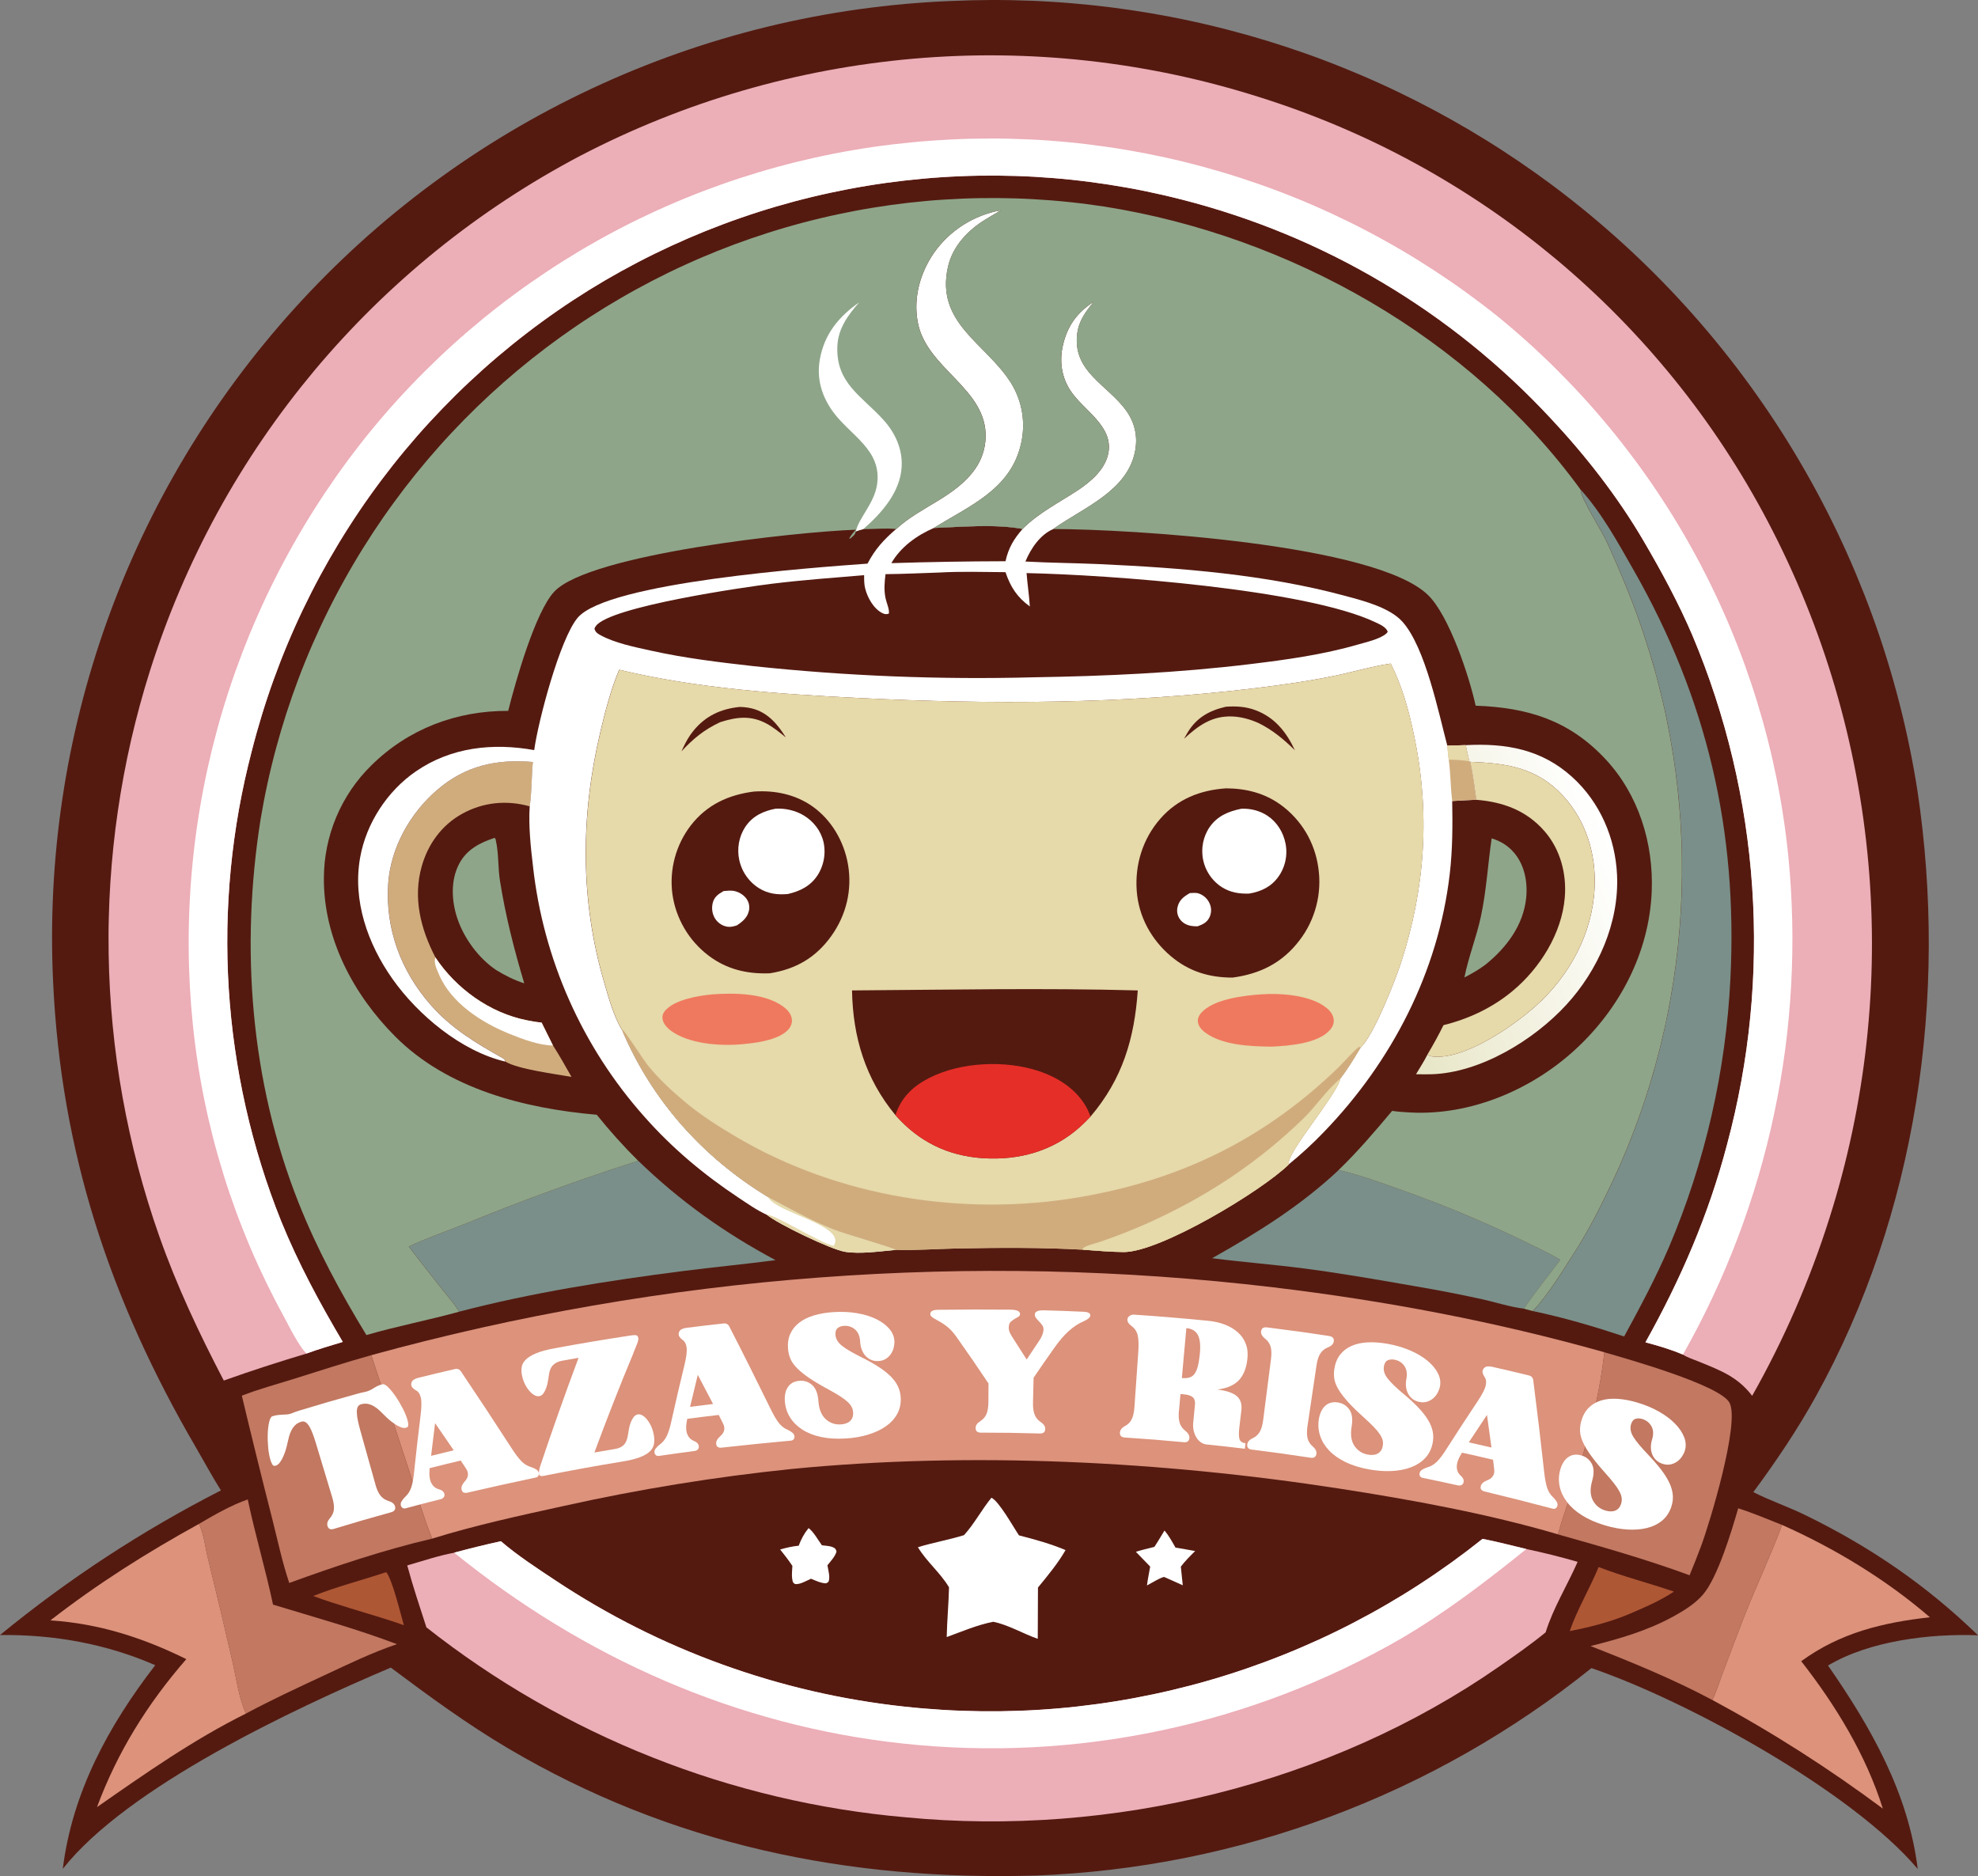 <?xml version="1.0" encoding="UTF-8"?>
<svg id="Capa_2" data-name="Capa 2" xmlns="http://www.w3.org/2000/svg" xmlns:xlink="http://www.w3.org/1999/xlink" viewBox="0 0 848.87 805.12">
  <rect x="0" y="0" width="848.87" height="805.12" fill="#808080" stroke="none"/>
  <defs>
    <style>
      .cls-1 {
        fill: #541a10;
      }

      .cls-2 {
        fill: #ae5735;
      }

      .cls-3 {
        fill: #ef795e;
      }

      .cls-4 {
        fill: #e6d9aa;
      }

      .cls-5 {
        fill: #8ea589;
      }

      .cls-6 {
        fill: #ecaeb7;
      }

      .cls-7 {
        fill: #fff;
      }

      .cls-8 {
        fill: url(#Degradado_sin_nombre_2);
      }

      .cls-9 {
        fill: #e62e28;
      }

      .cls-10 {
        fill: #7a8f89;
      }

      .cls-11 {
        fill: #dc927b;
      }

      .cls-12 {
        fill: #d0ac7d;
      }

      .cls-13 {
        fill: #c27861;
      }
    </style>
    <linearGradient id="Degradado_sin_nombre_2" data-name="Degradado sin nombre 2" x1="587.67" y1="417.88" x2="692.22" y2="459.65" gradientTransform="translate(0 823.77) scale(1 -1)" gradientUnits="userSpaceOnUse">
      <stop offset="0" stop-color="#e8e6c7"/>
      <stop offset="1" stop-color="#fff"/>
    </linearGradient>
  </defs>
  <g id="Capa_1-2" data-name="Capa 1">
    <g>
      <path class="cls-1" d="M408.25.42c2.86-.13,5.73-.23,8.59-.3,2.87-.07,5.73-.11,8.6-.12,2.87,0,5.73.01,8.6.07,2.87.05,5.73.14,8.59.25,2.86.11,5.73.26,8.59.44,2.86.18,5.72.38,8.57.62,2.86.24,5.71.51,8.56.8,2.85.3,5.7.63,8.54.99,2.84.36,5.68.75,8.52,1.17,2.83.42,5.66.87,8.49,1.35,2.83.48,5.65.99,8.46,1.53,2.81.54,5.62,1.11,8.42,1.72,2.8.6,5.6,1.23,8.39,1.9,2.79.66,5.57,1.35,8.34,2.08,2.77.72,5.54,1.47,8.3,2.25,2.76.78,5.51,1.59,8.25,2.43,2.74.84,5.47,1.71,8.19,2.61,2.72.9,5.43,1.83,8.13,2.78,2.7.96,5.39,1.94,8.07,2.96,2.68,1.01,5.35,2.06,8.01,3.13,2.66,1.07,5.3,2.17,7.94,3.3,2.63,1.13,5.26,2.28,7.87,3.47,2.61,1.18,5.21,2.4,7.79,3.64s5.15,2.51,7.71,3.8c2.56,1.3,5.1,2.62,7.63,3.97,2.53,1.35,5.04,2.73,7.54,4.13,2.5,1.4,4.98,2.83,7.45,4.29,2.47,1.46,4.92,2.94,7.36,4.45,2.44,1.51,4.86,3.05,7.26,4.61,2.4,1.56,4.79,3.15,7.16,4.76,2.37,1.61,4.72,3.25,7.05,4.91,2.33,1.66,4.65,3.35,6.95,5.06,2.6,1.94,5.17,3.91,7.72,5.91,2.55,2,5.08,4.04,7.58,6.1,2.5,2.06,4.98,4.16,7.43,6.28,2.45,2.12,4.88,4.28,7.28,6.46,2.4,2.18,4.77,4.39,7.12,6.63,2.35,2.24,4.66,4.51,6.96,6.8,2.29,2.3,4.55,4.62,6.79,6.97,2.23,2.35,4.44,4.73,6.62,7.13,2.18,2.4,4.32,4.83,6.44,7.29,2.12,2.46,4.21,4.94,6.26,7.44,2.06,2.51,4.09,5.04,6.08,7.59,2,2.56,3.96,5.13,5.9,7.74,1.93,2.6,3.84,5.23,5.71,7.88,1.87,2.65,3.71,5.32,5.52,8.01,1.81,2.69,3.58,5.41,5.32,8.14,1.74,2.74,3.45,5.49,5.12,8.27,1.67,2.78,3.31,5.58,4.92,8.39,1.61,2.82,3.18,5.65,4.72,8.51,1.54,2.86,3.04,5.73,4.51,8.62,1.47,2.89,2.9,5.8,4.3,8.73,1.4,2.93,2.76,5.87,4.09,8.83,1.33,2.96,2.62,5.93,3.87,8.92,1.25,2.99,2.47,6,3.66,9.02,1.18,3.02,2.33,6.05,3.44,9.1,1.11,3.05,2.18,6.11,3.22,9.18,1.04,3.07,2.03,6.16,2.99,9.26.96,3.1,1.88,6.21,2.77,9.33.88,3.12,1.73,6.25,2.54,9.39.81,3.14,1.58,6.29,2.31,9.45.73,3.16,1.43,6.33,2.08,9.5.66,3.18,1.27,6.36,1.85,9.55.58,3.19,1.12,6.39,1.62,9.59,13.16,88.04-.23,181.41-43.6,259.73-8,14.44-17.06,27.85-26.86,41.12,7.22,3.67,15.06,6.31,22.37,9.89,27.85,13.61,51.79,29.98,74.06,51.55-20.64-.78-46.52,2.34-64.37,12.97,18.44,26.55,34.46,54.68,38.49,87.29-28.29-33.43-98.89-72.14-140.03-86.18-2.1,1.69-4.22,3.36-6.35,5-2.13,1.65-4.28,3.27-6.45,4.87-2.17,1.6-4.35,3.19-6.55,4.75-2.2,1.56-4.41,3.1-6.64,4.61-2.23,1.52-4.47,3.01-6.73,4.48-2.26,1.47-4.53,2.92-6.82,4.34-2.29,1.43-4.59,2.83-6.9,4.21-2.32,1.38-4.65,2.74-6.99,4.07-2.34,1.33-4.7,2.64-7.07,3.93-2.37,1.29-4.75,2.55-7.15,3.79-2.39,1.24-4.8,2.45-7.22,3.64-2.42,1.19-4.85,2.36-7.29,3.5-2.44,1.14-4.89,2.26-7.36,3.35-2.46,1.09-4.94,2.16-7.42,3.2-2.49,1.04-4.98,2.06-7.49,3.05-2.51.99-5.02,1.96-7.55,2.91-2.53.94-5.06,1.86-7.6,2.75-2.54.89-5.1,1.76-7.66,2.6-2.56.84-5.13,1.66-7.71,2.45-2.58.79-5.16,1.55-7.75,2.29-2.59.74-5.19,1.45-7.8,2.14-2.61.69-5.22,1.35-7.84,1.98-2.62.63-5.25,1.24-7.88,1.83-2.63.58-5.27,1.14-7.91,1.67-2.64.53-5.29,1.03-7.94,1.51-2.65.48-5.31.93-7.97,1.35-2.66.42-5.33.82-8,1.19-2.67.37-5.34.71-8.02,1.03-2.68.32-5.36.61-8.04.87-2.68.26-5.37.5-8.05.71-2.69.21-5.38.39-8.07.55-2.69.16-5.38.28-8.08.39-80.68,2.38-156.55-13.19-226.64-54.59-17.59-10.39-33.99-22.43-50.32-34.64-41.81,17.75-112.97,51.14-140.76,86.37,4.05-32.86,19.69-61.54,39.67-87.4-21.18-9.24-43.58-13.21-66.62-12.94,7.32-6,14.79-11.8,22.42-17.41,7.63-5.6,15.4-10.99,23.32-16.18,7.92-5.18,15.97-10.15,24.16-14.9,8.19-4.75,16.49-9.28,24.92-13.58-3.75-5.93-7.1-12.19-10.64-18.26-36.85-63.18-58.06-126.82-61.4-200.21-.15-3.27-.27-6.55-.34-9.82-.07-3.28-.11-6.55-.1-9.83,0-3.28.05-6.55.14-9.83.09-3.28.21-6.55.38-9.82.17-3.27.37-6.54.62-9.81.25-3.27.53-6.53.86-9.79.33-3.26.69-6.52,1.1-9.77.41-3.25.85-6.5,1.34-9.74.49-3.24,1.01-6.48,1.57-9.7.56-3.23,1.17-6.45,1.81-9.66.64-3.21,1.33-6.42,2.05-9.61.72-3.2,1.48-6.38,2.28-9.56.8-3.18,1.64-6.35,2.51-9.5.88-3.16,1.79-6.3,2.75-9.44.95-3.14,1.94-6.26,2.97-9.37,1.03-3.11,2.1-6.21,3.2-9.29,1.11-3.08,2.25-6.16,3.43-9.21,1.18-3.06,2.4-6.1,3.65-9.13,1.26-3.03,2.55-6.04,3.88-9.03,1.33-3,2.69-5.97,4.09-8.94,1.4-2.96,2.84-5.91,4.31-8.83,1.47-2.93,2.98-5.84,4.53-8.73,1.54-2.89,3.12-5.76,4.74-8.61,1.61-2.85,3.26-5.68,4.95-8.49,1.68-2.81,3.4-5.6,5.15-8.37,1.75-2.77,3.54-5.52,5.36-8.24,1.82-2.73,3.67-5.43,5.56-8.11s3.8-5.34,5.75-7.97c1.95-2.63,3.93-5.24,5.95-7.83,2.01-2.58,4.06-5.14,6.14-7.68,2.08-2.54,4.18-5.05,6.32-7.53,2.14-2.48,4.3-4.94,6.5-7.37,2.23-2.47,4.5-4.92,6.79-7.33,2.29-2.42,4.62-4.8,6.97-7.16,2.35-2.36,4.74-4.69,7.15-6.99,2.41-2.3,4.85-4.57,7.32-6.81,2.47-2.24,4.96-4.45,7.48-6.62,2.52-2.18,5.07-4.32,7.65-6.43,2.58-2.11,5.18-4.19,7.81-6.24,2.63-2.05,5.28-4.06,7.96-6.05,2.68-1.98,5.38-3.93,8.11-5.85,2.73-1.92,5.48-3.8,8.25-5.64,2.77-1.85,5.57-3.66,8.39-5.44,2.82-1.78,5.66-3.52,8.52-5.22,2.86-1.71,5.74-3.38,8.65-5.01,2.9-1.63,5.83-3.23,8.77-4.79,2.94-1.56,5.9-3.09,8.89-4.57,2.98-1.49,5.98-2.94,9-4.35,3.02-1.41,6.05-2.79,9.1-4.13,3.05-1.34,6.12-2.64,9.2-3.9,3.08-1.26,6.18-2.48,9.3-3.67,3.11-1.18,6.24-2.33,9.38-3.44,3.14-1.11,6.3-2.17,9.47-3.2,3.17-1.03,6.35-2.02,9.54-2.96,3.19-.95,6.4-1.86,9.62-2.73,3.22-.87,6.44-1.7,9.68-2.49,3.24-.79,6.48-1.54,9.74-2.24,3.26-.71,6.52-1.37,9.79-2,3.27-.63,6.55-1.21,9.84-1.76,3.29-.54,6.58-1.05,9.88-1.51,3.3-.46,6.6-.88,9.91-1.26,3.31-.38,6.62-.72,9.94-1.02,3.32-.3,6.64-.55,9.96-.77,3.32-.22,6.65-.39,9.98-.52Z"/>
      <path class="cls-7" d="M499.75,656.83c1.92,2.2,3.27,4.8,4.73,7.32,2.81.42,5.62.97,8.43,1.46-2.18,2.15-4.28,4.26-6.15,6.69.29,2.67.57,5.34.83,8.01l-7.9-3.54c-.9-.23-6.3,2.99-7.47,3.61.36-2.7.92-5.41,1.39-8.1l-6.15-6.34c2.62-.82,5.29-1.44,7.95-2.11,1.52-2.28,2.9-4.68,4.33-7.01Z"/>
      <path class="cls-7" d="M347.01,655.76c2.13,1.57,4.12,5.2,5.71,7.38,1.38.19,3.46.26,4.72.84,1.14.52,1.22.76,1.56,1.86-.65,2.21-2.5,4.09-3.9,5.89.31,1.92,1.1,4.62.63,6.54-.19.79-.53.79-1.16,1.2-2.27-.02-4.44-1.14-6.53-1.97-1.82.8-4.34,2.31-6.35,2.31-.79,0-.86-.31-1.39-.81-.71-2.27-.37-4.67-.24-7.01-1.64-2.46-3.41-4.75-5.26-7.05,2.68-.74,5.18-1.36,7.96-1.61,1.08-2.86,2.31-5.19,4.25-7.56Z"/>
      <path class="cls-2" d="M165.73,674.68c2.61,2.94,6.22,18.08,7.58,22.74-7.56-2.68-15.36-4.87-23.02-7.26-5.31-1.67-10.65-3.25-15.85-5.26,10.03-4.01,21-6.79,31.28-10.22Z"/>
      <path class="cls-2" d="M686.06,672.48c10.47,4.06,21.66,6.89,32.32,10.54-6.29,4.18-13.15,7.02-20.06,9.98-7.97,3.25-16.23,5.33-24.66,6.97,2.96-8.74,8.72-18.55,12.4-27.48Z"/>
      <path class="cls-5" d="M640.17,359.78c3.84,1.2,6.98,3.08,9.62,6.18,4.49,5.27,5.87,12.61,5.18,19.36-1.21,11.76-8.46,21.37-17.4,28.59-2.85,2.17-5.94,3.92-9.11,5.56,1.73-8.76,5.17-17.29,7.06-26.09,2.41-11.21,2.97-22.32,4.64-33.6Z"/>
      <path class="cls-5" d="M212.27,359.58c.51.52.31.2.52,1.1,1.27,5.49.88,11.61,1.76,17.21,2.38,15.1,6.07,29.48,10.43,44.1-4.35-1.41-8.23-3.35-12.12-5.75-7.5-5.08-13.76-13.6-16.61-22.17-2.47-7.4-2.94-16.29.8-23.37,3.28-6.21,8.86-9.04,15.23-11.14Z"/>
      <path class="cls-8" d="M628.98,319.77c17.21-.9,32.57,1.73,45.74,13.68,11.92,10.81,18.53,26.13,19.25,42.12.92,20.45-8.19,40.89-21.88,55.74-13.86,15.04-36.74,29.03-57.68,29.69-2.24.06-4.47.05-6.71-.01,1.63-2.78,3.49-5.58,4.92-8.46.76.51,1.24.76,2.18.86,13.73,1.56,34.83-13.22,44.32-21.71,14.48-12.96,24.24-30.96,25.21-50.54.72-14.52-3.61-28.85-13.55-39.64-11.11-12.07-24.19-13.98-39.81-14.56l-.43-.26-1.55-6.91Z"/>
      <path class="cls-7" d="M425.49,642.75c3.19,1.39,9.54,12.8,11.81,16.14,6.84,1.75,13.46,3.57,19.99,6.31-3.33,5.79-7.62,10.92-11.84,16.08l-.09,22c-6.26-2.16-12.63-6.01-19.09-7.31-6.8,1.31-13.48,4.19-19.98,6.56.14-7.12.83-14.23.99-21.35-3.72-6.25-9.65-11.02-13.35-17.21,6.51-2,13.26-3.15,19.77-5.17,4.39-4.77,7.59-10.97,11.77-16.04Z"/>
      <path class="cls-13" d="M745.95,647.27c6.38,2.02,12.61,4.69,18.84,7.15-5.02,13.53-11.25,26.51-16.5,39.94-3.04,7.77-5.94,15.6-8.88,23.4-1.46,3.88-2.76,8.05-4.53,11.79-16.85-8.99-34.53-16.2-52.29-23.16,12.51-3.16,24.46-6.57,35.84-12.87,4.44-2.46,9.07-5.33,12.41-9.21,6.3-7.32,12.31-27.27,15.12-37.04Z"/>
      <path class="cls-4" d="M630.95,326.94c15.62.58,28.7,2.49,39.81,14.56,9.94,10.79,14.27,25.12,13.55,39.64-.97,19.58-10.72,37.58-25.21,50.54-9.49,8.5-30.59,23.28-44.32,21.71-.93-.11-1.42-.35-2.18-.86,2.46-4.14,4.75-8.26,6.88-12.59,10.9-2.72,20.97-7.45,29.65-14.66,11.73-9.74,21.15-24.72,22.41-40.15.83-10.17-1.89-20.56-8.63-28.35-7.73-8.94-17.86-12.65-29.37-13.55-.76-5.44-1.42-10.91-2.6-16.28Z"/>
      <path class="cls-13" d="M85.4,653.96c6.46-3.8,13.84-8.05,20.92-10.49,3.18,15.13,7.65,30.01,10.85,45.14,17.71,5.39,35.87,10.4,53.18,16.97-10.64,3.58-20.97,8.61-31.14,13.35-11.27,5.26-22.69,10.54-33.64,16.42-3-6.13-4.36-16.1-5.94-22.9-3.36-14.62-6.83-29.21-10.4-43.78-1.18-4.75-1.72-10.29-3.83-14.71Z"/>
      <path class="cls-12" d="M216.86,455.56c-.1-.77-.46-1.12-1.11-1.48-11.51-6.48-22.07-12.79-30.9-22.86-12.74-14.55-19.54-32.65-18.21-52.07,1.05-15.39,9.46-30.31,21.11-40.25,12.16-10.37,25.34-13.21,40.96-11.91-.61,6.3-.42,12.82-1.35,19.05-9.9-2.78-19.97-1.82-29.03,3.19-8.76,4.84-14.63,12.96-17.34,22.51-3.84,13.56-.48,26.91,5.87,39.11,8.87,13.38,23.33,23.81,39.2,26.97,2.11.42,4.24.79,6.38,1l4.87,9.82c2.84,4.37,5.35,8.98,7.95,13.5-7.01-1.26-23.1-3.3-28.4-6.59Z"/>
      <path class="cls-7" d="M186.86,410.87c8.87,13.38,23.33,23.81,39.2,26.97,2.11.42,4.24.79,6.38,1l4.87,9.82c-5.94-.04-13.09-2.75-18.56-4.95-11.94-4.81-25.12-13.19-30.34-25.5-.87-2.04-2.43-5.13-1.55-7.33Z"/>
      <path class="cls-11" d="M21.63,695.37c20.16-15.68,41.39-29.09,63.77-41.41,2.1,4.41,2.65,9.95,3.83,14.71,3.57,14.57,7.04,29.16,10.4,43.78,1.59,6.8,2.95,16.77,5.94,22.9-22.4,11.1-43.49,25.89-63.95,40.16,8.82-23.75,21.74-44.45,38.34-63.51-18.65-9.2-37.49-15.27-58.33-16.63Z"/>
      <path class="cls-10" d="M574.51,502.12c9.16,2.11,18.15,5.39,26.99,8.56,17.67,6.24,34.94,13.44,51.81,21.6,5.43,2.64,11.15,5.23,16.31,8.37-5.16,6.98-10.76,13.76-15.6,20.96-5.83-.71-12.02-2.72-17.79-4.02-9.45-2.08-18.94-3.93-28.48-5.54-15.91-2.77-31.92-5.6-47.93-7.68-13.19-1.71-26.45-2.73-39.63-4.42,19.48-10.96,37.95-22.48,54.32-37.84Z"/>
      <path class="cls-11" d="M764.79,654.41c22.61,10.06,44.67,23.43,63.44,39.63-20.28,2.26-38.45,6.63-55.23,18.85,14.76,18.86,27.83,40.28,35.03,63.26-23.47-17.44-47.41-32.75-73.15-46.61,1.78-3.74,3.07-7.91,4.53-11.79,2.95-7.81,5.85-15.63,8.88-23.4,5.25-13.42,11.49-26.41,16.5-39.94Z"/>
      <path class="cls-13" d="M688.53,580.32c9.58,2.8,49.67,14.03,53.71,21.68,4.54,8.6-8.56,51.74-12.19,61.44-1.58,4.22-3.23,8.41-4.96,12.57-18.45-6.8-37.56-12.21-56.48-17.54,1.96-7.24,4.64-14.35,6.89-21.51,5.93-18.87,10.78-36.93,13.02-56.64Z"/>
      <path class="cls-10" d="M175.41,534.93c8.16-3.82,16.97-6.85,25.35-10.2,24.03-9.83,48.42-18.7,73.15-26.59,17.82,17.26,37.01,30.93,58.91,42.64-13.21,1.73-26.47,2.99-39.69,4.68-32.07,4.1-64.79,9.26-96.09,17.43-1.9-3.31-4.83-6.48-7.2-9.5-4.85-6.12-9.66-12.27-14.43-18.46Z"/>
      <path class="cls-13" d="M103.79,598.94c7.06-2.77,14.62-4.8,21.87-7.07,11.19-3.51,22.37-7.15,33.67-10.31l16.53,50.49c3.07,9.38,5.94,19.1,9.58,28.25-20.57,4.77-41.46,11.8-61.31,19.01-3.04-9.02-5.02-18.51-7.36-27.74-4.47-17.51-8.8-35.06-12.99-52.65Z"/>
      <path class="cls-10" d="M678.36,210.13c9.02,9.96,16.14,22.97,22.76,34.59,31.46,55.27,44.64,111.71,41.5,175.21-.24,4.95-.59,9.88-1.05,14.81-.46,4.93-1.03,9.85-1.7,14.75-.68,4.9-1.46,9.79-2.35,14.66-.89,4.87-1.89,9.72-2.99,14.55-1.1,4.83-2.31,9.63-3.63,14.4-1.32,4.77-2.74,9.52-4.26,14.23-1.52,4.71-3.15,9.39-4.88,14.02-1.73,4.64-3.56,9.24-5.49,13.8-5.67,13.16-12.39,25.81-19.26,38.38-12.68-4.2-26.07-8.17-39.15-10.89,6.63-7.09,12.36-16.61,17.64-24.8,6.46-10.01,11.75-20.62,16.83-31.38,1.05-2.27,2.08-4.54,3.08-6.83,1-2.29,1.97-4.59,2.92-6.9.94-2.31,1.86-4.64,2.75-6.97.89-2.33,1.75-4.68,2.59-7.03.83-2.35,1.64-4.72,2.42-7.09.78-2.37,1.53-4.76,2.25-7.15.72-2.39,1.42-4.79,2.08-7.2.67-2.41,1.3-4.82,1.91-7.25.61-2.42,1.19-4.85,1.74-7.29.55-2.44,1.07-4.88,1.57-7.33.49-2.45.96-4.9,1.39-7.36.44-2.46.84-4.93,1.22-7.39.38-2.47.72-4.94,1.04-7.42.32-2.48.61-4.96.87-7.44.26-2.48.49-4.97.69-7.46.2-2.49.37-4.98.51-7.48.14-2.49.25-4.99.34-7.49.08-2.5.14-4.99.16-7.49.02-2.5.02-5-.02-7.49-.04-2.5-.1-4.99-.19-7.49-.09-2.5-.22-4.99-.37-7.48-.15-2.49-.34-4.98-.55-7.47-.21-2.49-.45-4.98-.73-7.46-.27-2.48-.57-4.96-.9-7.44-.33-2.48-.69-4.95-1.08-7.42-.39-2.47-.81-4.93-1.25-7.39-.45-2.46-.92-4.91-1.43-7.36-.5-2.45-1.04-4.89-1.6-7.32-.56-2.43-1.15-4.86-1.77-7.28-.62-2.42-1.27-4.83-1.94-7.24-.68-2.4-1.38-4.8-2.12-7.19-.73-2.39-1.49-4.77-2.28-7.14-4.32-13.33-10.03-26.96-15.8-39.73-2.22-4.91-10.6-18-11.31-21.98-.05-.29-.09-.58-.13-.86Z"/>
      <path class="cls-6" d="M636.2,660.38c6.31,1.21,12.59,2.9,18.85,4.37,7.4,1.56,14.74,3.4,22,5.5-4.36,9.94-10.55,19.91-13.73,30.25-6.35,5.23-13.19,9.97-19.94,14.67-72.84,50.7-166.58,73.22-254.66,64.71-2.33-.2-4.66-.43-6.98-.67-2.33-.25-4.65-.51-6.97-.8-2.32-.29-4.64-.6-6.95-.93-2.31-.33-4.63-.68-6.93-1.05-2.31-.37-4.61-.77-6.91-1.18-2.3-.41-4.6-.85-6.89-1.3-2.29-.46-4.58-.93-6.87-1.43-2.28-.5-4.57-1.01-6.84-1.55-2.27-.54-4.54-1.1-6.81-1.68-2.27-.58-4.53-1.18-6.78-1.8-2.25-.62-4.5-1.26-6.75-1.92-2.24-.66-4.48-1.34-6.71-2.04-2.23-.7-4.45-1.42-6.67-2.17-2.22-.74-4.43-1.5-6.63-2.29-2.2-.78-4.4-1.58-6.59-2.41-2.19-.82-4.37-1.66-6.54-2.53-2.17-.86-4.34-1.74-6.5-2.64-2.16-.9-4.31-1.82-6.45-2.76-2.14-.94-4.27-1.9-6.4-2.88-2.12-.98-4.24-1.98-6.34-2.99-2.11-1.02-4.2-2.05-6.29-3.11-2.09-1.05-4.16-2.13-6.23-3.22-2.07-1.09-4.12-2.2-6.17-3.33-2.05-1.13-4.08-2.28-6.11-3.44-2.03-1.17-4.04-2.35-6.05-3.55-2.01-1.2-4-2.42-5.98-3.66-1.98-1.24-3.95-2.5-5.91-3.77-1.96-1.27-3.91-2.57-5.84-3.88-1.94-1.31-3.86-2.64-5.77-3.98-1.91-1.35-3.81-2.71-5.7-4.09-1.89-1.38-3.76-2.78-5.62-4.19-1.86-1.41-3.71-2.84-5.55-4.29-2.85-8.82-5.81-17.62-8.22-26.57,6.58-1.86,13.4-4.23,20.12-5.43,6.64-1.8,13.33-3.44,20.05-4.92,7.3,6.25,15.53,11.6,23.53,16.9,2.79,1.85,5.6,3.66,8.44,5.42,2.84,1.76,5.71,3.49,8.6,5.17,2.89,1.68,5.81,3.31,8.75,4.91,2.94,1.59,5.91,3.14,8.89,4.64,2.99,1.5,6,2.96,9.03,4.38,3.03,1.41,6.08,2.78,9.15,4.1,3.07,1.32,6.16,2.6,9.27,3.83,3.11,1.23,6.24,2.41,9.38,3.55,3.15,1.14,6.31,2.23,9.49,3.27,3.18,1.04,6.37,2.04,9.58,2.99,3.21.95,6.43,1.85,9.66,2.7,3.23.85,6.48,1.65,9.74,2.41,3.26.75,6.53,1.46,9.81,2.12,3.28.66,6.57,1.27,9.87,1.82,3.3.56,6.6,1.07,9.92,1.53,3.31.46,6.63.87,9.96,1.23,2.75.3,5.49.57,8.25.8,2.75.23,5.51.43,8.26.6,2.76.17,5.52.3,8.28.4,2.76.1,5.52.16,8.28.2,2.76.03,5.52.03,8.29,0,2.76-.04,5.52-.11,8.28-.21,2.76-.1,5.52-.24,8.28-.41,2.76-.17,5.51-.38,8.26-.61,2.75-.24,5.5-.51,8.25-.82,2.75-.31,5.49-.65,8.22-1.02,2.74-.37,5.47-.78,8.2-1.22,2.73-.44,5.45-.91,8.16-1.42,2.71-.51,5.42-1.05,8.13-1.62,2.7-.57,5.4-1.18,8.08-1.82,2.69-.64,5.37-1.31,8.04-2.01,2.67-.7,5.33-1.44,7.99-2.21,2.65-.77,5.3-1.57,7.93-2.41,2.63-.83,5.26-1.7,7.87-2.6,2.61-.9,5.21-1.83,7.8-2.79,2.59-.96,5.17-1.96,7.73-2.98,2.57-1.03,5.12-2.08,7.66-3.17,2.54-1.09,5.06-2.21,7.58-3.35s5.01-2.33,7.49-3.54c2.48-1.21,4.95-2.45,7.4-3.72,2.45-1.27,4.89-2.57,7.31-3.9,2.42-1.33,4.82-2.69,7.21-4.08,2.39-1.39,4.76-2.81,7.11-4.25,2.35-1.45,4.69-2.92,7-4.43,2.32-1.5,4.61-3.04,6.89-4.6,2.28-1.56,4.54-3.15,6.78-4.76,2.24-1.62,4.46-3.26,6.66-4.93,2.2-1.67,4.38-3.37,6.54-5.09Z"/>
      <path class="cls-7" d="M636.2,660.38c6.31,1.21,12.59,2.9,18.85,4.37-17.18,13.85-34.55,27.14-53.62,38.35-2,1.16-4.02,2.29-6.05,3.41-2.03,1.12-4.07,2.21-6.11,3.29-2.05,1.08-4.11,2.13-6.18,3.17-2.07,1.04-4.15,2.05-6.24,3.05-2.09,1-4.19,1.97-6.3,2.92-2.11.95-4.23,1.89-6.35,2.8-2.13.91-4.26,1.8-6.41,2.67-2.15.87-4.3,1.72-6.46,2.55-2.16.83-4.33,1.63-6.51,2.42-2.18.78-4.36,1.55-6.56,2.29-2.19.74-4.39,1.46-6.6,2.16-2.21.7-4.42,1.38-6.64,2.03-2.22.66-4.45,1.29-6.68,1.9-2.23.61-4.47,1.2-6.72,1.77-2.24.57-4.49,1.11-6.75,1.63-2.26.52-4.52,1.02-6.78,1.5-2.26.48-4.53.93-6.81,1.37-2.27.43-4.55.84-6.83,1.23-2.28.39-4.57.75-6.86,1.1-2.29.34-4.58.66-6.88.96s-4.59.57-6.89.83c-2.3.25-4.6.48-6.91.69-2.31.21-4.61.39-6.92.56s-4.62.3-6.93.42c-2.31.12-4.62.21-6.94.28-2.31.07-4.63.12-6.94.15-2.31.03-4.63.03-6.94,0-2.31-.02-4.63-.06-6.94-.13-2.31-.07-4.63-.15-6.94-.27-2.31-.11-4.62-.24-6.93-.4-2.31-.16-4.62-.34-6.92-.54-2.31-.2-4.61-.43-6.91-.67-71.35-7.64-137.15-36.86-192.7-81.94,6.64-1.8,13.33-3.44,20.05-4.92,7.3,6.25,15.53,11.6,23.53,16.9,2.79,1.85,5.6,3.66,8.44,5.42,2.84,1.76,5.71,3.49,8.6,5.17,2.89,1.68,5.81,3.31,8.75,4.91,2.94,1.59,5.91,3.14,8.89,4.64,2.99,1.5,6,2.96,9.03,4.38,3.03,1.41,6.08,2.78,9.15,4.1,3.07,1.32,6.16,2.6,9.27,3.83,3.11,1.23,6.24,2.41,9.38,3.55,3.15,1.14,6.31,2.23,9.49,3.27,3.18,1.04,6.37,2.04,9.58,2.99,3.21.95,6.43,1.85,9.66,2.7,3.23.85,6.48,1.65,9.74,2.41,3.26.75,6.53,1.46,9.81,2.12,3.28.66,6.57,1.27,9.87,1.82,3.3.56,6.6,1.07,9.92,1.53,3.31.46,6.63.87,9.96,1.23,2.75.3,5.49.57,8.25.8,2.75.23,5.51.43,8.26.6,2.76.17,5.52.3,8.28.4,2.76.1,5.52.16,8.28.2,2.76.03,5.52.03,8.29,0,2.76-.04,5.52-.11,8.28-.21,2.76-.1,5.52-.24,8.28-.41,2.76-.17,5.51-.38,8.26-.61,2.75-.24,5.5-.51,8.25-.82,2.75-.31,5.49-.65,8.22-1.02,2.74-.37,5.47-.78,8.2-1.22,2.73-.44,5.45-.91,8.16-1.42,2.71-.51,5.42-1.05,8.13-1.62,2.7-.57,5.4-1.18,8.08-1.82,2.69-.64,5.37-1.31,8.04-2.01,2.67-.7,5.33-1.44,7.99-2.21,2.65-.77,5.3-1.57,7.93-2.41,2.63-.83,5.26-1.7,7.87-2.6,2.61-.9,5.21-1.83,7.8-2.79,2.59-.96,5.17-1.96,7.73-2.98,2.57-1.03,5.12-2.08,7.66-3.17,2.54-1.09,5.06-2.21,7.58-3.35s5.01-2.33,7.49-3.54c2.48-1.21,4.95-2.45,7.4-3.72,2.45-1.27,4.89-2.57,7.31-3.9,2.42-1.33,4.82-2.69,7.21-4.08,2.39-1.39,4.76-2.81,7.11-4.25,2.35-1.45,4.69-2.92,7-4.43,2.32-1.5,4.61-3.04,6.89-4.6,2.28-1.56,4.54-3.15,6.78-4.76,2.24-1.62,4.46-3.26,6.66-4.93,2.2-1.67,4.38-3.37,6.54-5.09Z"/>
      <path class="cls-7" d="M384.64,227.03c10.08-9.49,25.5-13.75,33.92-25.89.33-.48.65-.97.95-1.47.3-.5.58-1.01.84-1.54.26-.52.51-1.05.73-1.59.23-.54.43-1.09.62-1.64.19-.55.36-1.11.5-1.68.15-.57.28-1.14.38-1.71.11-.58.2-1.15.26-1.73.07-.58.11-1.16.14-1.75.88-21.37-25.44-29.63-29.13-49.84-1.92-10.51,1.02-21.07,7.03-29.76.42-.59.85-1.17,1.3-1.75.45-.57.91-1.13,1.38-1.68.47-.55.96-1.09,1.46-1.61.5-.52,1.01-1.04,1.54-1.54.53-.5,1.06-.99,1.61-1.46.55-.47,1.11-.93,1.68-1.38.57-.45,1.15-.88,1.75-1.3.59-.42,1.2-.82,1.81-1.21.61-.39,1.23-.76,1.87-1.12.63-.36,1.27-.7,1.92-1.03.65-.33,1.3-.64,1.97-.93.66-.29,1.33-.57,2.01-.84.68-.26,1.36-.51,2.05-.74.69-.23,1.38-.44,2.08-.64.7-.19,1.4-.37,2.11-.53.71-.16,1.42-.3,2.13-.43-2.23,1.34-4.48,2.63-6.69,3.99-7.48,4.56-14.03,11.47-16.01,20.24-5.49,24.27,16.31,32.81,27.01,49.83.3.49.6.99.88,1.49.28.5.55,1.01.8,1.53.25.52.5,1.04.72,1.57.23.53.44,1.06.65,1.6.2.54.39,1.08.56,1.63.17.55.34,1.1.48,1.66.15.56.28,1.12.4,1.68.12.56.22,1.13.31,1.7.09.57.17,1.14.23,1.71.06.57.11,1.15.14,1.72.03.58.05,1.15.06,1.73,0,.58,0,1.15-.03,1.73-.02.58-.06,1.15-.12,1.72-.05.57-.12,1.15-.2,1.72-.08.57-.18,1.14-.29,1.7-.11.57-.23,1.13-.37,1.69-4.59,19.31-22.12,26.21-37.28,35.68,12.26-.46,25.96-1.76,38.05.41,6.92-6.94,15.6-11.24,23.68-16.57,5.71-3.77,11.89-9.05,13.16-16.14,2.07-11.63-10.89-18.26-16.36-26.72-3.75-5.79-4.69-12.41-3.23-19.08,1.84-8.42,6.08-14.33,13.33-18.99-3.32,4.07-6.31,7.94-7.07,13.34-2.37,16.77,13.14,22.29,21.09,33.58,3.61,5.13,4.88,10.95,3.71,17.13-3.27,17.21-21.99,24.2-34.69,33.19l-.43.31c-5.7,2.43-9.69,8.43-11.98,13.95,10.48.58,20.98.63,31.47,1.1,35.23,1.6,71.81,4.45,105.91,13.68,7.62,2.06,18.97,4.95,24.43,11.06,9.8,10.96,15.46,38.88,19.25,53.17l7.83-.22,1.55,6.91.43.26c1.19,5.37,1.84,10.84,2.6,16.28-3.44.13-6.88.31-10.31.54.2,10.52.16,20.89-1.06,31.35-4.89,41.9-24.79,80.43-53.96,110.64-4.75,4.96-9.79,9.6-15.12,13.93-1.58-4.27,20.48-29.58,22.1-36.82,3.22-4.15,6.03-8.87,8.73-13.36,5.46-4.81,14.87-28.74,17.33-36.33,10.46-32.22,12.57-64.47,5.58-97.66-2.23-10.58-5.06-21.08-9.99-30.74-8,1.18-16.03,3.58-23.97,5.22-11.3,2.34-22.83,3.96-34.28,5.35-56.35,6.85-113.4,7.02-170.01,4.21-34.35-1.71-69.33-4.08-102.86-12.13-3.58,8.49-6.02,18-8.14,26.96-8.4,35.61-8.65,71.82,1.64,106.99,1.95,6.67,4.11,14.77,7.76,20.69,12.78,30.22,34.62,54.61,62.59,71.61,9.45,4.93,18.69,10.22,28.66,14.08,4.74,1.83,24.43,7.42,26.3,8.61l-.46.05c-6.49.61-14.98,1.82-21.38.8-6.08-.96-28.83-11.94-33.63-15.91-4.15-1.86-8.22-4.75-12.02-7.26-15.06-9.99-28.58-21.32-40.55-34.88-1.65-1.86-3.27-3.75-4.85-5.67-1.58-1.92-3.12-3.87-4.63-5.85-1.5-1.98-2.97-3.99-4.4-6.03-1.43-2.04-2.81-4.1-4.16-6.19-1.35-2.09-2.65-4.21-3.92-6.35-1.27-2.14-2.49-4.31-3.67-6.49-1.18-2.19-2.32-4.4-3.42-6.63-1.1-2.23-2.15-4.48-3.16-6.76-1.01-2.27-1.98-4.56-2.9-6.87-.92-2.31-1.8-4.64-2.63-6.98-.83-2.34-1.62-4.7-2.36-7.08-.74-2.37-1.44-4.76-2.09-7.16-.65-2.4-1.25-4.81-1.81-7.24-.56-2.42-1.07-4.86-1.53-7.3-.46-2.44-.88-4.9-1.25-7.35-.37-2.46-.69-4.93-.96-7.4-1-8.41-1.95-17.29-1.42-25.75.93-6.23.75-12.75,1.35-19.05-15.62-1.31-28.8,1.53-40.96,11.91-11.65,9.94-20.05,24.86-21.11,40.25-1.33,19.42,5.46,37.53,18.21,52.07,8.82,10.07,19.39,16.38,30.9,22.86.65.36,1,.71,1.11,1.48-18.86-4.46-37.41-19.93-48.38-35.46-10.65-15.07-17.22-33.7-13.86-52.25,2.64-14.61,11.65-28.4,23.88-36.82,15.16-10.44,33.11-12.31,50.8-9.14,1.67-12.32,11.01-47.68,18.62-56.76,12.82-15.3,101.5-21.59,124.42-23.26,3.28-6.26,6.93-10.23,12.29-14.86Z"/>
      <path class="cls-4" d="M329.6,513.67c9.45,4.93,18.69,10.22,28.66,14.08,4.74,1.83,24.43,7.42,26.3,8.61l-.46.05c-6.49.61-14.98,1.82-21.38.8-6.08-.96-28.83-11.94-33.63-15.91,2.55-.62,23.4,12.46,28.72,13.34.35-.68.63-1.25.67-2.03.42-7.41-24.17-12.26-28.45-18.28-.15-.22-.29-.45-.43-.67Z"/>
      <path class="cls-12" d="M621.14,320l7.83-.22,1.55,6.91.43.26c1.19,5.37,1.84,10.84,2.6,16.28-3.44.13-6.88.31-10.31.54-.77-5.88-.69-11.86-1.5-17.76-.33-1.96-.41-4.02-.6-6Z"/>
      <path class="cls-4" d="M621.14,320l7.83-.22,1.55,6.91c-2.96-.48-5.79-.65-8.78-.68-.33-1.96-.41-4.02-.6-6Z"/>
      <path class="cls-1" d="M400.81,226.57c12.26-.46,25.96-1.76,38.05.41-3.82,4.39-6.07,8.14-7.34,13.87-16.33.03-32.65.3-48.98.82,3.97-6.96,11.01-12,18.26-15.1Z"/>
      <path class="cls-1" d="M402.96,245.7c9.46-.53,19.07-.24,28.55-.16,2.16,6.36,4.97,10.74,10.44,14.7-.27-4.77-1.04-9.53-1.39-14.3,35.3.72,119.82,6.91,149.64,21.07,1.86.88,4.62,2.03,5.35,4.08-.24.41-.25.48-.67.84-2.65,2.32-8.58,3.64-11.94,4.62-15.09,4.39-30.86,6.57-46.43,8.45-30.99,3.76-61.88,5.16-93.07,5.66-20.06.53-40.11.39-60.17-.41-20.05-.8-40.05-2.26-60.01-4.39-14.71-1.65-29.44-3.43-43.9-6.64-7.14-1.59-15.49-3.22-21.89-6.76-1.25-.69-1.95-1.27-2.35-2.64.22-.59.19-.6.62-1.19,6.19-8.39,64.34-16.76,75.69-18.14,13.09-1.6,26.28-2.56,39.42-3.66,0,1.91-.03,3.81.44,5.68.98,3.92,3.59,8.69,7.34,10.58,1.09.55,1.65.57,2.81.26.4-1.7-1.03-4.77-1.41-6.66-.73-3.59-.44-6.71,0-10.3,7.64-.06,15.29-.44,22.93-.69Z"/>
      <path class="cls-11" d="M159.33,581.56c7.85-2.16,15.72-4.22,23.62-6.19,7.9-1.97,15.82-3.84,23.76-5.62,7.94-1.78,15.91-3.46,23.89-5.04,7.98-1.58,15.98-3.07,24-4.46,8.02-1.39,16.05-2.68,24.1-3.88,8.05-1.2,16.11-2.3,24.19-3.3,8.08-1,16.16-1.91,24.26-2.71,8.1-.81,16.21-1.51,24.32-2.12,8.12-.61,16.24-1.12,24.37-1.54,8.13-.41,16.26-.73,24.4-.95,8.14-.22,16.27-.34,24.41-.36,8.14-.02,16.28.06,24.41.23,8.14.18,16.27.45,24.4.82,8.13.37,16.25.84,24.37,1.41,8.12.57,16.23,1.24,24.33,2,8.1.77,16.19,1.63,24.28,2.59,48.31,5.79,95.22,14.67,142.08,27.86-2.24,19.71-7.09,37.76-13.02,56.64-2.25,7.16-4.93,14.28-6.89,21.51-29.84-8.81-62.91-14.85-93.67-19.61-76.24-11.8-158.21-15.99-235.1-8.45-16.45,1.69-32.85,3.86-49.17,6.51-16.33,2.65-32.56,5.77-48.71,9.37-18.71,4.09-38.23,8.34-56.51,14.02-3.65-9.15-6.51-18.88-9.58-28.25l-16.53-50.49Z"/>
      <path class="cls-4" d="M265.74,287.41c33.53,8.05,68.51,10.42,102.86,12.13,56.61,2.81,113.66,2.64,170.01-4.21,11.45-1.39,22.98-3.01,34.28-5.35,7.94-1.65,15.97-4.04,23.97-5.22,4.93,9.67,7.76,20.17,9.99,30.74,6.99,33.19,4.88,65.45-5.58,97.66-2.46,7.59-11.87,31.51-17.33,36.33-2.7,4.5-5.51,9.22-8.73,13.36-1.62,7.24-23.68,32.55-22.1,36.82-11.55,11.36-55.25,37.67-70.82,37.62-5.79-.02-11.65-.61-17.43-.99-17.95-1.01-36.17-.9-54.14-.54-8.68.17-17.49.85-26.15.6-1.87-1.19-21.57-6.78-26.3-8.61-9.97-3.86-19.21-9.15-28.66-14.08-27.97-17-49.81-41.39-62.59-71.61-3.65-5.92-5.81-14.02-7.76-20.69-10.29-35.18-10.04-71.39-1.64-106.99,2.11-8.97,4.56-18.47,8.14-26.96Z"/>
      <path class="cls-1" d="M317.48,303.37c1.71.05,3.36.22,5.02.61,6.9,1.63,11.19,6.77,14.75,12.48-2.7-2.18-5.44-4.45-8.53-6.07-6.71-3.51-12.76-2.67-19.65-.48-6.91,3.25-11.41,6.96-16.64,12.53l.86-1.8c1.23-2.6,2.53-4.89,4.36-7.12,5.21-6.33,11.71-9.33,19.82-10.15Z"/>
      <path class="cls-1" d="M526.04,303.29c4.41-.31,8.54-.09,12.73,1.47,8.3,3.09,13.3,9.41,16.94,17.2-4.81-4.7-9.54-8.69-15.6-11.67-3.51-1.56-7.29-2.65-11.14-2.82-8.82-.39-14.72,3.93-20.85,9.57.53-.95,1.07-1.89,1.62-2.81,3.85-6.32,9.26-9.3,16.3-10.93Z"/>
      <path class="cls-3" d="M305.7,426.73c9.41-.69,22.42-.6,30.42,5.24,1.74,1.27,3.41,3.08,3.7,5.31.2,1.55-.32,3.08-1.3,4.29-3.55,4.36-12.81,5.84-18.13,6.35-9.57,1.14-22.83.48-31.24-4.76-2.09-1.3-4.54-3.43-4.85-6.04-.15-1.22.24-2.28,1-3.22,3.96-4.92,14.48-6.61,20.39-7.17Z"/>
      <path class="cls-3" d="M541.16,426.73c8.4-.64,21.49.28,28.26,5.91,1.57,1.31,2.87,3.07,2.97,5.18.08,1.61-.63,3.07-1.69,4.24-5.27,5.88-17.65,6.71-24.92,7.1-8.86-.11-21.12-.52-28.54-6.04-1.6-1.19-3.13-2.89-3.18-5.01-.03-1.27.57-2.46,1.39-3.39,5.28-6,18.27-7.45,25.71-8.01Z"/>
      <path class="cls-1" d="M323.7,339.68c8.78-.57,17.5,1.17,24.81,6.26,8.31,5.8,13.75,15.22,15.43,25.13,1.84,10.87-.78,21.68-7.19,30.62-6.67,9.31-15.2,14.2-26.39,15.99-9.73.36-18.49-1.67-26.35-7.65-.52-.4-1.03-.81-1.53-1.23-.5-.42-.99-.85-1.47-1.3-.48-.45-.95-.9-1.41-1.37-.46-.47-.9-.95-1.34-1.44-.43-.49-.86-.99-1.27-1.5-.41-.51-.81-1.03-1.19-1.56-.38-.53-.76-1.07-1.11-1.62-.36-.55-.7-1.11-1.03-1.67-.33-.57-.65-1.14-.95-1.72-.3-.58-.59-1.17-.86-1.76-.27-.6-.53-1.2-.78-1.8-.24-.61-.47-1.22-.69-1.84-.21-.62-.41-1.24-.6-1.87-.18-.63-.35-1.26-.5-1.9-.15-.64-.29-1.28-.41-1.92-.12-.64-.23-1.29-.32-1.94-.08-.64-.15-1.29-.2-1.94-.05-.65-.09-1.3-.11-1.95-.02-.65-.02-1.3-.01-1.95.01-.65.04-1.3.08-1.95.04-.65.1-1.3.18-1.94.08-.65.17-1.29.27-1.93.11-.64.23-1.28.37-1.91.14-.64.29-1.27.46-1.9.17-.63.35-1.25.55-1.87.2-.62.42-1.23.65-1.84.23-.61.48-1.21.73-1.81.26-.6.53-1.18.82-1.77.29-.58.59-1.16.91-1.73.32-.57.65-1.13.99-1.68.34-.55.7-1.09,1.07-1.63.37-.53.75-1.06,1.15-1.57,6.91-8.93,16.22-13.16,27.21-14.55Z"/>
      <path class="cls-7" d="M310.49,382.4c1.28-.11,2.64-.28,3.93-.14,2.25.23,4.7,1.64,5.98,3.5.13.18.24.37.35.56.11.19.2.39.29.59.09.2.16.41.23.62.07.21.12.43.16.64.04.22.08.44.1.66.02.22.03.44.03.66,0,.22-.02.44-.04.66-.02.22-.06.44-.11.65-.65,3.02-2.78,4.73-5.23,6.34-1.17.36-2.43.71-3.67.59-2.1-.2-4.06-1.38-5.31-3.07-1.47-1.98-1.91-4.57-1.38-6.95.62-2.78,2.33-3.94,4.67-5.3Z"/>
      <path class="cls-7" d="M332.96,347.04c4.07-.23,8.4.77,11.91,2.86,4.23,2.52,7.42,6.61,8.54,11.43.07.3.13.6.18.9.05.3.1.61.13.91.04.3.07.61.09.92.02.31.04.61.04.92,0,.31,0,.61,0,.92,0,.31-.02.61-.05.92-.02.31-.05.61-.09.92-.04.31-.08.61-.14.91-.05.3-.11.6-.18.9-.07.3-.14.6-.22.89s-.17.59-.27.88c-.1.29-.2.58-.31.87-.11.29-.23.57-.35.85-.12.28-.26.56-.39.83-.14.27-.28.54-.43.81-.15.27-.31.53-.47.79-3.03,4.73-7.56,6.98-12.86,8.19-4.42.38-8.42-.08-12.27-2.45-.27-.17-.53-.34-.79-.52-.26-.18-.52-.37-.77-.56-.25-.19-.5-.39-.74-.6-.24-.2-.48-.42-.71-.63-.23-.22-.45-.44-.67-.67-.22-.23-.43-.46-.64-.7-.21-.24-.41-.48-.6-.73-.2-.25-.38-.5-.57-.76-.18-.26-.36-.52-.53-.79-.17-.27-.33-.54-.49-.81-.16-.27-.31-.55-.45-.84-.14-.28-.28-.57-.4-.86-.13-.29-.25-.58-.36-.88-.11-.29-.22-.59-.32-.89-.1-.3-.19-.6-.27-.91-.08-.3-.16-.61-.23-.92-1.08-4.83-.2-10.11,2.54-14.25,3.11-4.71,7.79-6.86,13.15-7.88Z"/>
      <path class="cls-1" d="M526.05,338.31c8.69.03,16.62,2,23.72,7.16.54.4,1.06.8,1.58,1.22.52.42,1.02.86,1.52,1.3.49.45.98.9,1.45,1.37.47.47.93.95,1.38,1.45.45.49.88,1,1.31,1.51.42.52.83,1.04,1.23,1.57.4.54.78,1.08,1.15,1.63s.72,1.12,1.07,1.69c.34.57.67,1.15.98,1.74.31.59.61,1.18.89,1.79s.55,1.21.8,1.83c.25.62.49,1.24.71,1.87.22.63.43,1.26.62,1.9.19.64.36,1.28.52,1.93.16.65.3,1.3.43,1.95.13.65.24,1.31.33,1.97.1.69.19,1.37.26,2.07.07.69.12,1.38.16,2.08.03.69.05,1.39.05,2.08s-.02,1.39-.05,2.08c-.03.69-.09,1.39-.16,2.08-.07.69-.16,1.38-.26,2.06-.1.69-.23,1.37-.37,2.05-.14.68-.3,1.36-.47,2.03-.17.67-.36,1.34-.57,2-.21.66-.43,1.32-.67,1.97-.24.65-.5,1.3-.77,1.94-.27.64-.56,1.27-.86,1.89-.3.62-.62,1.24-.96,1.85-.34.61-.69,1.21-1.05,1.8-.37.59-.75,1.17-1.14,1.74s-.8,1.13-1.23,1.68c-7.33,9.62-16.89,14.36-28.69,15.93-10.02.02-18.78-2.66-26.5-9.2-8.41-7.12-13.83-17.02-14.63-28.06-.82-11.27,2.62-22.3,10.07-30.85,7.39-8.48,17.14-12.34,28.17-13.09Z"/>
      <path class="cls-7" d="M510.68,383.25c1.17-.05,2.64-.21,3.76.18.26.09.51.19.76.3.25.11.49.24.72.38.23.14.46.29.68.45.22.16.43.34.63.52.2.18.39.38.57.58.18.2.35.42.51.64.16.22.3.45.44.69.13.24.26.48.36.73.1.23.2.47.28.71.08.24.14.49.2.74.05.25.09.5.12.75.03.25.04.51.03.76,0,.25-.02.51-.05.76-.03.25-.07.5-.13.75-.06.25-.13.49-.21.73-.08.24-.18.48-.29.71-1.07,2.26-2.87,3.08-5.1,3.89-.92.03-1.79-.03-2.7-.17-2.1-.35-3.93-1.36-5.1-3.18-.12-.18-.22-.37-.32-.57s-.18-.39-.26-.59c-.08-.2-.14-.41-.2-.62-.06-.21-.1-.42-.13-.63-.03-.21-.06-.43-.07-.65-.01-.22-.01-.43,0-.65s.03-.43.06-.65c.03-.21.07-.43.13-.64.73-3,2.76-4.49,5.32-5.93Z"/>
      <path class="cls-7" d="M532.67,347.06c3.92-.18,7.98.82,11.26,3,4.15,2.75,6.85,7.18,7.78,12.04.06.3.11.61.15.92.04.31.08.61.11.92.03.31.05.62.06.93.01.31.02.62.01.93,0,.31-.02.62-.04.93-.02.31-.05.62-.08.93-.03.31-.08.62-.13.92-.05.31-.11.61-.17.91-.07.3-.14.6-.22.9-.08.3-.17.6-.27.89-.1.29-.2.59-.31.88-.11.29-.23.58-.35.86-.13.28-.26.56-.4.84-.14.28-.29.55-.44.82-.15.27-.31.53-.48.79-.17.26-.34.52-.52.77-3.11,4.34-7.36,6.33-12.48,7.23-4.27.14-8.1-.43-11.77-2.75-.26-.17-.52-.34-.77-.52-.25-.18-.5-.37-.74-.56-.24-.19-.48-.39-.71-.6-.23-.21-.46-.42-.68-.63-.22-.22-.44-.44-.65-.67-.21-.23-.41-.46-.61-.7-.2-.24-.39-.48-.58-.73-.19-.25-.37-.5-.54-.76-.17-.26-.34-.52-.5-.78-.16-.27-.31-.54-.46-.81-.15-.27-.28-.55-.42-.83-.13-.28-.26-.56-.38-.85-.12-.29-.23-.58-.33-.87-.1-.29-.2-.59-.29-.89-.09-.3-.17-.6-.24-.9-.07-.3-.14-.6-.2-.91-.11-.59-.2-1.18-.25-1.78-.05-.6-.08-1.19-.08-1.79,0-.6.04-1.19.1-1.79.06-.6.15-1.19.27-1.77.12-.59.27-1.17.44-1.74.18-.57.38-1.13.61-1.68.23-.55.49-1.09.77-1.62.28-.53.59-1.04.93-1.53,3.32-4.82,8.06-6.8,13.58-7.93Z"/>
      <path class="cls-12" d="M267.01,442.06c.15.06.31.09.45.17.94.54,8.89,12.95,10.8,15.26,4.88,5.92,10.34,10.94,16.23,15.83,6.72,5.57,14.04,10.18,21.54,14.61,43.68,25.75,97.23,34.31,147.07,25.86,43.58-7.38,79.72-25.02,111.58-55.98,1.44-1.4,7.48-8.17,8.56-8.49.23-.07.47.12.71.18-2.7,4.5-5.51,9.22-8.73,13.36-1.62,7.24-23.68,32.55-22.1,36.82-11.55,11.36-55.25,37.67-70.82,37.62-5.79-.02-11.65-.61-17.43-.99-17.95-1.01-36.17-.9-54.14-.54-8.68.17-17.49.85-26.15.6-1.87-1.19-21.57-6.78-26.3-8.61-9.97-3.86-19.21-9.15-28.66-14.08-27.97-17-49.81-41.39-62.59-71.61Z"/>
      <path class="cls-4" d="M464.86,536.3l-.28-.37c.7-1.26,5.32-2.28,6.86-2.8,8.94-3,17.67-6.53,26.19-10.59,23.04-10.92,43.29-24.68,61.61-42.43,5.44-5.27,9.93-12.16,15.65-16.98.11-.09.22-.18.33-.27-1.62,7.24-23.68,32.55-22.1,36.82-11.55,11.36-55.25,37.67-70.82,37.62-5.79-.02-11.65-.61-17.43-.99Z"/>
      <path class="cls-1" d="M365.66,425.03c40.8-.27,81.83-1.1,122.62,0-1.44,20.75-6.58,38.01-20.25,54.1-1.46,1.56-2.98,3.05-4.57,4.49-11.52,10.37-26.14,14.35-41.37,13.42-15.21-.93-27.75-7.07-37.81-18.5-12.88-15.53-18.27-33.46-18.63-53.49Z"/>
      <path class="cls-9" d="M384.29,478.52c2.49-7.64,7.57-12.42,14.62-15.99,13.45-6.81,32.47-7.64,46.71-2.94,8.68,2.86,16.84,8.11,21.07,16.46.5,1,.92,2.04,1.34,3.08-1.46,1.56-2.98,3.05-4.57,4.49-11.52,10.37-26.14,14.35-41.37,13.42-15.21-.93-27.75-7.07-37.81-18.5Z"/>
      <path class="cls-6" d="M96.07,592.5c-10.61-20.3-20.14-40.47-27.76-62.11-.85-2.43-1.68-4.86-2.49-7.3-.8-2.44-1.58-4.89-2.34-7.35-.76-2.46-1.49-4.92-2.19-7.39-.71-2.47-1.39-4.95-2.04-7.44-.66-2.49-1.29-4.98-1.89-7.48-.61-2.5-1.19-5-1.74-7.51-.56-2.51-1.09-5.03-1.59-7.55-.5-2.52-.98-5.05-1.44-7.58-.45-2.53-.88-5.07-1.29-7.61-.4-2.54-.78-5.08-1.13-7.63-.35-2.55-.68-5.1-.98-7.65-.3-2.55-.57-5.11-.82-7.67-.25-2.56-.47-5.12-.67-7.68-.2-2.56-.37-5.13-.51-7.7-.15-2.57-.26-5.13-.36-7.7-.09-2.57-.16-5.14-.2-7.71-.04-2.57-.06-5.14-.05-7.71,0-2.57.04-5.14.11-7.71.06-2.57.15-5.14.26-7.71.11-2.57.25-5.14.42-7.7.17-2.57.36-5.13.57-7.69.22-2.56.46-5.12.73-7.68.27-2.56.56-5.11.88-7.66.32-2.55.66-5.1,1.04-7.64.37-2.54.77-5.08,1.19-7.62.42-2.54.87-5.07,1.34-7.59.47-2.53.97-5.05,1.49-7.57.52-2.52,1.07-5.03,1.65-7.54.57-2.51,1.17-5.01,1.8-7.5.62-2.49,1.27-4.98,1.95-7.46.67-2.48,1.37-4.96,2.1-7.42.72-2.47,1.47-4.93,2.25-7.38.93-2.94,1.89-5.86,2.89-8.77,1-2.91,2.03-5.81,3.1-8.7,1.07-2.89,2.17-5.76,3.31-8.62,1.14-2.86,2.31-5.7,3.52-8.54,1.21-2.83,2.45-5.65,3.73-8.45,1.28-2.8,2.59-5.58,3.93-8.35,1.34-2.77,2.72-5.52,4.13-8.26,1.41-2.73,2.86-5.45,4.33-8.15,1.48-2.7,2.99-5.38,4.53-8.04,1.54-2.66,3.12-5.31,4.73-7.93,1.61-2.62,3.25-5.23,4.92-7.81,1.67-2.58,3.37-5.15,5.11-7.69,1.73-2.54,3.5-5.06,5.29-7.56,1.8-2.5,3.62-4.98,5.48-7.43,1.86-2.45,3.74-4.89,5.66-7.3,1.92-2.41,3.86-4.79,5.83-7.16,1.97-2.36,3.98-4.7,6.01-7.01,2.03-2.31,4.09-4.6,6.18-6.86,2.09-2.26,4.2-4.5,6.34-6.71,2.14-2.21,4.31-4.4,6.5-6.55,2.19-2.16,4.42-4.29,6.66-6.39,2.25-2.1,4.52-4.18,6.82-6.23,2.3-2.05,4.62-4.07,6.96-6.06,2.35-1.99,4.72-3.96,7.11-5.89,2.39-1.93,4.81-3.84,7.25-5.71,2.44-1.88,4.9-3.72,7.39-5.54,2.49-1.82,4.99-3.6,7.52-5.35,2.53-1.75,5.08-3.48,7.65-5.17,2.57-1.69,5.16-3.35,7.77-4.98,2.61-1.63,5.24-3.22,7.89-4.79,2.65-1.56,5.32-3.1,8.01-4.6,2.69-1.5,5.39-2.97,8.12-4.4,2.77-1.44,5.56-2.85,8.36-4.23,2.8-1.38,5.63-2.72,8.46-4.02,2.84-1.31,5.69-2.58,8.56-3.81,2.87-1.24,5.75-2.44,8.65-3.6,2.9-1.16,5.81-2.29,8.74-3.39,2.93-1.09,5.87-2.15,8.82-3.17,2.95-1.02,5.92-2.01,8.89-2.95,2.98-.95,5.97-1.86,8.96-2.73,3-.87,6.01-1.71,9.03-2.51,3.02-.8,6.05-1.56,9.09-2.29,3.04-.73,6.09-1.41,9.14-2.06,3.06-.65,6.12-1.26,9.19-1.84,3.07-.57,6.15-1.11,9.23-1.61,3.08-.5,6.17-.96,9.27-1.38,3.1-.42,6.2-.81,9.3-1.16,3.1-.35,6.21-.66,9.33-.93,3.11-.27,6.23-.5,9.35-.7,3.12-.19,6.24-.35,9.36-.47,3.12-.12,6.24-.2,9.37-.24,3.12-.04,6.25-.04,9.37,0,3.12.04,6.25.11,9.37.23,3.12.11,6.24.27,9.36.46,3.12.19,6.23.42,9.35.69,3.11.27,6.22.57,9.33.92,3.11.34,6.21.73,9.3,1.15,3.1.42,6.19.88,9.27,1.37,3.08.5,6.16,1.03,9.23,1.6,3.07.57,6.14,1.18,9.19,1.83,3.06.65,6.11,1.33,9.14,2.05,3.04.72,6.07,1.48,9.09,2.28,3.02.8,6.03,1.63,9.03,2.5,3,.87,5.99,1.78,8.97,2.72,2.9.91,5.79,1.85,8.67,2.83,2.88.98,5.75,1.99,8.6,3.04,2.85,1.05,5.7,2.13,8.52,3.25,2.83,1.12,5.64,2.27,8.44,3.45,2.8,1.19,5.58,2.41,8.35,3.66,2.77,1.25,5.52,2.54,8.26,3.86,2.74,1.32,5.46,2.68,8.17,4.07,2.7,1.39,5.39,2.81,8.06,4.27,2.67,1.45,5.32,2.94,7.96,4.46,2.63,1.52,5.25,3.07,7.84,4.66,2.6,1.58,5.17,3.2,7.73,4.85,2.56,1.65,5.09,3.32,7.61,5.03,2.52,1.71,5.01,3.45,7.48,5.22,2.47,1.77,4.92,3.57,7.35,5.4,2.43,1.83,4.83,3.69,7.22,5.58,2.38,1.89,4.74,3.81,7.08,5.75,2.34,1.95,4.65,3.92,6.93,5.93,2.29,2,4.55,4.04,6.79,6.1,2.24,2.06,4.45,4.15,6.64,6.26,2.19,2.11,4.35,4.25,6.48,6.42,2.13,2.17,4.24,4.36,6.32,6.58,2.08,2.22,4.13,4.46,6.16,6.73,2.02,2.27,4.02,4.56,5.99,6.88,1.97,2.32,3.91,4.66,5.82,7.02,1.91,2.36,3.79,4.75,5.65,7.16,1.85,2.41,3.68,4.84,5.47,7.3,1.79,2.46,3.56,4.93,5.29,7.43,1.73,2.5,3.43,5.02,5.1,7.56,1.67,2.54,3.31,5.1,4.92,7.68,1.61,2.58,3.18,5.18,4.73,7.8,1.54,2.62,3.06,5.26,4.54,7.91s2.93,5.33,4.34,8.02c1.49,2.84,2.95,5.7,4.38,8.58,1.42,2.88,2.81,5.77,4.16,8.68,1.35,2.91,2.67,5.84,3.95,8.78,1.28,2.95,2.52,5.91,3.73,8.88,1.21,2.98,2.37,5.97,3.51,8.97,1.13,3,2.23,6.02,3.28,9.05,1.06,3.03,2.08,6.07,3.06,9.13.98,3.06,1.93,6.13,2.83,9.2.91,3.08,1.77,6.17,2.6,9.27.83,3.1,1.62,6.21,2.37,9.33.75,3.12,1.47,6.25,2.14,9.39.68,3.14,1.31,6.29,1.91,9.44.6,3.15,1.16,6.32,1.68,9.48.52,3.17,1,6.34,1.44,9.52.44,3.18.84,6.37,1.2,9.56.36,3.19.68,6.38.97,9.58.28,3.2.53,6.4.73,9.6.2,3.2.37,6.41.49,9.62.12,3.21.21,6.42.26,9.63.05,3.21.05,6.42.02,9.63-.03,3.21-.11,6.42-.22,9.63-.11,3.21-.27,6.41-.46,9.62-.19,3.2-.43,6.41-.7,9.61-.27,3.2-.58,6.39-.93,9.59-.35,3.19-.74,6.38-1.17,9.56-.43,3.18-.9,6.36-1.41,9.53-.51,3.17-1.06,6.33-1.64,9.49-.59,3.16-1.21,6.3-1.88,9.45-.66,3.14-1.37,6.27-2.11,9.4-.74,3.12-1.52,6.24-2.34,9.34-.82,3.1-1.68,6.2-2.57,9.28-.9,3.08-1.83,6.15-2.8,9.21-2.09,6.62-4.35,13.18-6.79,19.68-2.43,6.5-5.04,12.93-7.8,19.3-2.77,6.37-5.7,12.65-8.8,18.87-3.1,6.21-6.35,12.34-9.77,18.38-6.26-8.17-13.53-10.85-22.79-14.64-2.23-.91-4.87-1.72-6.89-3.02-5.22-2.24-10.62-3.82-16.1-5.27,15.14-27.05,27.14-54.82,35.01-84.85.6-2.24,1.18-4.49,1.74-6.75.56-2.26,1.09-4.52,1.6-6.78.51-2.27,1-4.54,1.46-6.82.46-2.28.9-4.56,1.32-6.84.42-2.29.81-4.58,1.18-6.87.37-2.29.71-4.59,1.04-6.89.32-2.3.62-4.61.89-6.91.27-2.31.52-4.62.75-6.93.23-2.31.43-4.63.61-6.94.18-2.32.33-4.64.46-6.96.13-2.32.24-4.64.32-6.96.08-2.32.14-4.64.17-6.97.03-2.32.05-4.65.03-6.97-.01-2.32-.05-4.65-.11-6.97-.06-2.32-.15-4.64-.26-6.97-.11-2.32-.24-4.64-.4-6.96-.16-2.32-.34-4.63-.54-6.95-.21-2.31-.44-4.63-.69-6.94-.25-2.31-.53-4.62-.83-6.92s-.63-4.6-.97-6.9c-.35-2.3-.72-4.59-1.12-6.88-.4-2.29-.82-4.58-1.26-6.86-.44-2.28-.91-4.56-1.4-6.83s-1-4.54-1.54-6.8c-.54-2.26-1.1-4.52-1.68-6.77-.58-2.25-1.19-4.49-1.82-6.73-.63-2.24-1.28-4.47-1.96-6.69-.68-2.22-1.37-4.44-2.1-6.65-.72-2.21-1.47-4.41-2.23-6.6-.77-2.19-1.56-4.38-2.37-6.56-.81-2.18-1.65-4.35-2.5-6.5-.86-2.16-1.74-4.31-2.64-6.45-5.97-13.96-13.35-27.59-21.03-40.68-11.04-18.83-24.87-36.56-39.79-52.47-1.32-1.42-2.66-2.83-4.01-4.23-1.35-1.4-2.71-2.79-4.08-4.16-1.37-1.37-2.76-2.74-4.15-4.09-1.4-1.35-2.81-2.69-4.23-4.01-1.42-1.32-2.85-2.64-4.3-3.94-1.44-1.3-2.9-2.59-4.37-3.86-1.47-1.27-2.95-2.53-4.44-3.78-1.49-1.25-2.99-2.48-4.5-3.7-1.51-1.22-3.04-2.43-4.57-3.62-1.53-1.19-3.08-2.37-4.63-3.54-1.56-1.16-3.12-2.32-4.7-3.45-1.58-1.14-3.16-2.26-4.76-3.37-1.6-1.11-3.2-2.2-4.82-3.28-1.62-1.08-3.24-2.14-4.87-3.19-1.63-1.05-3.28-2.09-4.93-3.11-1.65-1.02-3.31-2.03-4.99-3.02-1.67-.99-3.35-1.97-5.04-2.93-1.69-.96-3.39-1.91-5.09-2.84-1.71-.93-3.42-1.85-5.14-2.75-1.72-.9-3.45-1.78-5.19-2.65-1.74-.87-3.48-1.72-5.24-2.56-1.75-.84-3.51-1.66-5.28-2.47-1.77-.81-3.54-1.6-5.32-2.37-1.78-.77-3.57-1.53-5.37-2.27-1.8-.74-3.6-1.47-5.41-2.18-1.81-.71-3.62-1.4-5.44-2.08-1.82-.68-3.65-1.34-5.48-1.98-1.83-.64-3.67-1.27-5.52-1.88-1.84-.61-3.69-1.21-5.55-1.79-1.85-.58-3.71-1.14-5.58-1.69-1.86-.54-3.73-1.07-5.61-1.59-1.87-.51-3.75-1.01-5.64-1.49-2.59-.66-5.18-1.3-7.79-1.9-2.6-.6-5.21-1.17-7.83-1.71-2.62-.54-5.24-1.04-7.87-1.51-2.63-.47-5.26-.91-7.9-1.32-2.64-.41-5.28-.78-7.93-1.13-2.65-.34-5.3-.66-7.96-.94-2.66-.28-5.32-.53-7.98-.74-2.66-.21-5.33-.4-7.99-.55-2.67-.15-5.34-.27-8.01-.35-2.67-.08-5.34-.14-8.01-.16-2.67-.02-5.34,0-8.01.04-2.67.05-5.34.12-8.01.24-2.67.11-5.34.25-8,.43-2.67.18-5.33.38-7.99.63-2.66.24-5.32.52-7.97.82-2.65.31-5.3.64-7.95,1.01-2.65.37-5.29.77-7.92,1.21-2.64.44-5.27.9-7.89,1.4-2.62.5-5.24,1.03-7.85,1.59-2.61.56-5.22,1.16-7.81,1.78-2.6.63-5.19,1.28-7.77,1.97-2.58.69-5.15,1.41-7.72,2.16-2.56.75-5.12,1.54-7.66,2.35-2.54.81-5.08,1.66-7.6,2.54-2.52.88-5.04,1.78-7.54,2.72-2.5.94-4.99,1.91-7.47,2.9-2.48,1-4.94,2.03-7.4,3.09-2.45,1.06-4.89,2.15-7.32,3.27-2.43,1.12-4.84,2.27-7.24,3.44-2.4,1.18-4.78,2.38-7.15,3.62-2.37,1.24-4.72,2.5-7.06,3.79-2.34,1.29-4.66,2.61-6.97,3.96-2.33,1.37-4.64,2.77-6.94,4.19-2.3,1.43-4.57,2.88-6.83,4.36-2.26,1.48-4.5,2.99-6.72,4.53-2.22,1.54-4.42,3.1-6.61,4.7s-4.35,3.21-6.49,4.86c-2.14,1.65-4.27,3.32-6.37,5.02-2.1,1.7-4.18,3.42-6.24,5.17-2.06,1.75-4.1,3.53-6.11,5.33-2.01,1.8-4.01,3.63-5.98,5.48-1.97,1.85-3.92,3.72-5.84,5.62-1.92,1.9-3.82,3.82-5.7,5.77-1.88,1.95-3.73,3.91-5.56,5.9-1.83,1.99-3.63,4-5.41,6.04-1.78,2.04-3.53,4.09-5.26,6.17-1.73,2.08-3.43,4.18-5.1,6.3-1.67,2.12-3.32,4.26-4.94,6.42-1.62,2.16-3.22,4.34-4.78,6.54-1.57,2.2-3.11,4.42-4.62,6.66-1.51,2.24-3,4.5-4.45,6.77-1.46,2.28-2.89,4.57-4.29,6.88-1.4,2.31-2.77,4.64-4.12,6.99-1.34,2.35-2.66,4.71-3.94,7.08-1.28,2.38-2.54,4.77-3.76,7.18-1.22,2.41-2.42,4.83-3.59,7.27-1.17,2.44-2.3,4.89-3.4,7.36-1.1,2.47-2.18,4.95-3.22,7.44-1.04,2.49-2.06,5-3.04,7.52-.98,2.52-1.93,5.05-2.85,7.59-.92,2.54-1.81,5.09-2.66,7.66-.86,2.56-1.68,5.14-2.47,7.72-.79,2.58-1.55,5.18-2.28,7.78-.73,2.6-1.42,5.21-2.09,7.83-.54,2.07-1.06,4.15-1.56,6.23-.5,2.08-.98,4.17-1.44,6.26-.46,2.09-.89,4.19-1.31,6.28-.42,2.1-.81,4.2-1.19,6.31-.37,2.11-.73,4.22-1.06,6.33-.33,2.11-.64,4.23-.93,6.35-.29,2.12-.56,4.24-.81,6.37-.25,2.13-.48,4.25-.68,6.38-.21,2.13-.39,4.26-.55,6.4-.16,2.13-.31,4.27-.43,6.41-.12,2.14-.22,4.27-.3,6.41-.08,2.14-.14,4.28-.17,6.42-.04,2.14-.05,4.28-.04,6.42,0,2.14.03,4.28.08,6.42.05,2.14.12,4.28.21,6.42.09,2.14.2,4.28.34,6.41.13,2.14.29,4.27.47,6.4.18,2.13.37,4.26.59,6.39.22,2.13.46,4.26.72,6.38.26,2.12.54,4.25.85,6.36.3,2.12.63,4.23.97,6.35.35,2.11.71,4.22,1.1,6.32.39,2.1.8,4.21,1.22,6.3.43,2.1.88,4.19,1.35,6.28.47,2.09.96,4.17,1.47,6.25.51,2.08,1.04,4.15,1.6,6.22.55,2.07,1.13,4.13,1.72,6.19.59,2.06,1.21,4.11,1.84,6.15.63,2.04,1.29,4.08,1.96,6.11.68,2.03,1.37,4.05,2.09,6.07.72,2.02,1.45,4.03,2.21,6.03.76,2,1.53,4,2.33,5.98,7.38,18.15,16.5,35,26.45,51.83-5.19,1.58-10.4,3.08-15.49,4.96-12,3.58-23.8,7.4-35.59,11.6Z"/>
      <path class="cls-7" d="M131.66,580.9c-3.12-2.53-7.97-12.49-10.09-16.36-1.31-2.39-2.59-4.81-3.84-7.23-1.25-2.43-2.47-4.87-3.66-7.32-1.19-2.46-2.35-4.93-3.48-7.41-1.13-2.49-2.23-4.98-3.29-7.5-1.07-2.51-2.1-5.04-3.11-7.58-1-2.54-1.98-5.09-2.92-7.65-.94-2.56-1.85-5.14-2.73-7.72-.88-2.58-1.72-5.18-2.53-7.79-.81-2.61-1.59-5.22-2.34-7.85-.75-2.62-1.46-5.26-2.15-7.9-.68-2.64-1.33-5.29-1.95-7.95-.62-2.66-1.2-5.32-1.75-8-.55-2.67-1.07-5.35-1.55-8.04-.48-2.69-.94-5.38-1.35-8.07-.42-2.7-.8-5.4-1.15-8.11-.35-2.71-.67-5.42-.95-8.13-.29-2.84-.55-5.69-.78-8.54-.22-2.85-.41-5.7-.57-8.56-.15-2.86-.27-5.71-.36-8.57-.08-2.86-.13-5.72-.14-8.58-.01-2.86,0-5.72.07-8.58.06-2.86.15-5.72.28-8.57.13-2.86.29-5.71.49-8.56.2-2.85.43-5.7.7-8.55.27-2.85.57-5.69.91-8.53.34-2.84.71-5.67,1.12-8.5.41-2.83.85-5.65,1.33-8.47.48-2.82.99-5.63,1.54-8.44.55-2.81,1.13-5.61,1.75-8.4.62-2.79,1.27-5.58,1.95-8.35.69-2.78,1.41-5.54,2.16-8.3.75-2.76,1.54-5.51,2.37-8.25.82-2.74,1.68-5.47,2.57-8.18.89-2.72,1.81-5.42,2.77-8.12.96-2.69,1.95-5.38,2.97-8.05,1.02-2.67,2.08-5.33,3.17-7.97,1.09-2.64,2.21-5.28,3.36-7.89,1.15-2.62,2.34-5.22,3.56-7.81,1.22-2.59,2.47-5.16,3.75-7.72,1.28-2.56,2.59-5.1,3.94-7.62,1.34-2.52,2.72-5.03,4.12-7.52s2.84-4.96,4.31-7.42c1.47-2.45,2.96-4.89,4.49-7.31,1.53-2.42,3.08-4.82,4.67-7.2,1.59-2.38,3.2-4.74,4.84-7.08,1.64-2.34,3.32-4.66,5.02-6.96,1.7-2.3,3.43-4.57,5.19-6.83,1.76-2.26,3.54-4.49,5.36-6.7,1.78-2.17,3.59-4.31,5.43-6.43,1.83-2.12,3.7-4.22,5.58-6.29,1.89-2.08,3.8-4.13,5.74-6.15,1.94-2.03,3.9-4.03,5.89-6.01,1.99-1.98,4-3.94,6.03-5.87,2.03-1.93,4.09-3.84,6.17-5.72,2.08-1.88,4.19-3.73,6.31-5.56,2.13-1.83,4.28-3.63,6.45-5.41,2.17-1.77,4.36-3.52,6.58-5.24,2.21-1.72,4.45-3.41,6.71-5.08,2.26-1.67,4.53-3.3,6.83-4.91,2.3-1.61,4.61-3.19,6.95-4.75,2.34-1.55,4.69-3.08,7.06-4.57,2.37-1.49,4.76-2.96,7.17-4.4,2.41-1.44,4.84-2.84,7.28-4.22,2.44-1.38,4.9-2.72,7.38-4.04,2.48-1.32,4.97-2.6,7.48-3.86,2.51-1.25,5.03-2.48,7.57-3.67,2.54-1.19,5.09-2.35,7.66-3.48,2.57-1.13,5.15-2.23,7.74-3.29,2.59-1.07,5.2-2.1,7.82-3.1,2.62-1,5.25-1.97,7.89-2.91,2.64-.94,5.3-1.84,7.96-2.71,2.67-.87,5.34-1.71,8.03-2.52,2.69-.81,5.38-1.58,8.09-2.32,2.7-.74,5.42-1.45,8.14-2.12,2.72-.67,5.45-1.31,8.19-1.92,2.74-.61,5.48-1.18,8.24-1.72,2.75-.54,5.51-1.04,8.28-1.51,2.77-.47,5.54-.91,8.31-1.31,2.78-.4,5.56-.77,8.34-1.1,2.79-.33,5.57-.63,8.37-.9,2.79-.27,5.59-.51,8.38-.71,2.8-.2,5.6-.37,8.4-.51,2.8-.14,5.6-.24,8.41-.31,2.8-.07,5.61-.1,8.41-.11,2.8,0,5.61.03,8.41.1,2.8.07,5.61.17,8.41.3,2.8.13,5.6.3,8.4.5,2.8.2,5.59.44,8.38.71,2.79.27,5.58.57,8.36.91,2.78.34,5.56.71,8.34,1.11,2.78.4,5.54.84,8.31,1.31,2.76.47,5.52.98,8.28,1.51,2.75.54,5.5,1.11,8.24,1.71,2.74.6,5.47,1.24,8.19,1.91,2.72.67,5.44,1.37,8.14,2.11,2.71.74,5.4,1.5,8.09,2.3,2.69.8,5.37,1.63,8.03,2.5,2.67.87,5.32,1.76,7.97,2.69,2.65.93,5.28,1.89,7.9,2.88,2.62.99,5.23,2.02,7.83,3.07,2.6,1.06,5.18,2.14,7.75,3.26,2.57,1.12,5.13,2.27,7.67,3.45,2.54,1.18,5.07,2.39,7.59,3.63,2.51,1.24,5.01,2.51,7.5,3.82,2.48,1.3,4.95,2.63,7.4,4,2.45,1.36,4.89,2.75,7.31,4.17,2.42,1.42,4.82,2.87,7.2,4.35,2.38,1.48,4.75,2.99,7.09,4.52,2.35,1.54,4.67,3.1,6.98,4.69,2.31,1.59,4.6,3.21,6.87,4.86,2.27,1.65,4.52,3.32,6.75,5.02,2.23,1.7,4.44,3.43,6.62,5.18,2.17,1.78,4.33,3.58,6.46,5.41,2.13,1.83,4.24,3.68,6.32,5.56,2.09,1.88,4.15,3.79,6.18,5.72,2.04,1.93,4.05,3.89,6.04,5.87,1.99,1.98,3.96,3.99,5.9,6.01,1.94,2.03,3.86,4.08,5.75,6.16,1.89,2.08,3.76,4.17,5.6,6.3,1.84,2.12,3.65,4.26,5.44,6.43,1.79,2.17,3.55,4.35,5.28,6.56,1.73,2.21,3.44,4.44,5.12,6.69,1.68,2.25,3.33,4.52,4.95,6.81,1.62,2.29,3.22,4.6,4.78,6.93,1.57,2.33,3.1,4.68,4.61,7.05,1.51,2.37,2.99,4.75,4.44,7.16,1.45,2.4,2.87,4.83,4.26,7.27,1.39,2.44,2.75,4.9,4.08,7.37,1.33,2.47,2.63,4.96,3.9,7.47,1.27,2.5,2.51,5.02,3.71,7.56,1.21,2.53,2.38,5.08,3.53,7.65,1.14,2.56,2.26,5.14,3.34,7.73,1.08,2.59,2.13,5.19,3.15,7.81,1.02,2.62,2,5.24,2.96,7.89.95,2.64,1.87,5.29,2.76,7.96.89,2.66,1.74,5.34,2.57,8.02.82,2.68,1.61,5.38,2.37,8.08.76,2.7,1.48,5.42,2.17,8.14.69,2.72,1.35,5.45,1.97,8.19.62,2.74,1.21,5.48,1.77,8.23.56,2.75,1.08,5.51,1.57,8.28.49,2.77.94,5.54,1.36,8.31.42,2.78.81,5.56,1.16,8.34.35,2.79.67,5.58.95,8.37.23,2.3.44,4.61.62,6.92.18,2.31.35,4.62.49,6.93.14,2.31.26,4.62.35,6.93.1,2.31.17,4.63.22,6.94.05,2.31.08,4.63.09,6.94,0,2.31,0,4.63-.05,6.94-.04,2.31-.1,4.63-.18,6.94-.08,2.31-.19,4.63-.31,6.94-.13,2.31-.27,4.62-.44,6.93-.17,2.31-.36,4.61-.58,6.92-.21,2.3-.45,4.61-.71,6.91-.26,2.3-.54,4.6-.84,6.89-.3,2.29-.63,4.59-.98,6.87-.35,2.29-.72,4.57-1.11,6.85-.39,2.28-.8,4.56-1.24,6.83-.44,2.27-.89,4.54-1.37,6.81-.48,2.26-.98,4.52-1.5,6.78-.52,2.26-1.07,4.5-1.63,6.75-.57,2.24-1.15,4.48-1.76,6.72-.61,2.23-1.24,4.46-1.89,6.68-.65,2.22-1.32,4.44-2.02,6.64-.69,2.21-1.41,4.41-2.14,6.6-.74,2.19-1.49,4.38-2.27,6.56-.78,2.18-1.58,4.35-2.4,6.52-.82,2.16-1.66,4.32-2.52,6.47-.86,2.15-1.74,4.29-2.64,6.42-.9,2.13-1.82,4.25-2.77,6.37-.94,2.11-1.91,4.22-2.89,6.31-.98,2.1-1.99,4.18-3.01,6.26-1.02,2.08-2.07,4.14-3.13,6.2-1.06,2.06-2.14,4.1-3.25,6.14-1.1,2.04-2.22,4.06-3.36,6.07-5.22-2.24-10.62-3.82-16.1-5.27,15.14-27.05,27.14-54.82,35.01-84.85.6-2.24,1.18-4.49,1.74-6.75.56-2.26,1.09-4.52,1.6-6.78.51-2.27,1-4.54,1.46-6.82.46-2.28.9-4.56,1.32-6.84.42-2.29.81-4.58,1.18-6.87.37-2.29.71-4.59,1.04-6.89.32-2.3.62-4.61.89-6.91.27-2.31.52-4.62.75-6.93.23-2.31.43-4.63.61-6.94.18-2.32.33-4.64.46-6.96.13-2.32.24-4.64.32-6.96.08-2.32.14-4.64.17-6.97.03-2.32.05-4.65.03-6.97-.01-2.32-.05-4.65-.11-6.97-.06-2.32-.15-4.64-.26-6.97-.11-2.32-.24-4.64-.4-6.96-.16-2.32-.34-4.63-.54-6.95-.21-2.31-.44-4.63-.69-6.94-.25-2.31-.53-4.62-.83-6.92s-.63-4.6-.97-6.9c-.35-2.3-.72-4.59-1.12-6.88-.4-2.29-.82-4.58-1.26-6.86-.44-2.28-.91-4.56-1.4-6.83s-1-4.54-1.54-6.8c-.54-2.26-1.1-4.52-1.68-6.77-.58-2.25-1.19-4.49-1.82-6.73-.63-2.24-1.28-4.47-1.96-6.69-.68-2.22-1.37-4.44-2.1-6.65-.72-2.21-1.47-4.41-2.23-6.6-.77-2.19-1.56-4.38-2.37-6.56-.81-2.18-1.65-4.35-2.5-6.5-.86-2.16-1.74-4.31-2.64-6.45-5.97-13.96-13.35-27.59-21.03-40.68-11.04-18.83-24.87-36.56-39.79-52.47-1.32-1.42-2.66-2.83-4.01-4.23-1.35-1.4-2.71-2.79-4.08-4.16-1.37-1.37-2.76-2.74-4.15-4.09-1.4-1.35-2.81-2.69-4.23-4.01-1.42-1.32-2.85-2.64-4.3-3.94-1.44-1.3-2.9-2.59-4.37-3.86-1.47-1.27-2.95-2.53-4.44-3.78-1.49-1.25-2.99-2.48-4.5-3.7-1.51-1.22-3.04-2.43-4.57-3.62-1.53-1.19-3.08-2.37-4.63-3.54-1.56-1.16-3.12-2.32-4.7-3.45-1.58-1.14-3.16-2.26-4.76-3.37-1.6-1.11-3.2-2.2-4.82-3.28-1.62-1.08-3.24-2.14-4.87-3.19-1.63-1.05-3.28-2.09-4.93-3.11-1.65-1.02-3.31-2.03-4.99-3.02-1.67-.99-3.35-1.97-5.04-2.93-1.69-.96-3.39-1.91-5.09-2.84-1.71-.93-3.42-1.85-5.14-2.75-1.72-.9-3.45-1.78-5.19-2.65-1.74-.87-3.48-1.72-5.24-2.56-1.75-.84-3.51-1.66-5.28-2.47-1.77-.81-3.54-1.6-5.32-2.37-1.78-.77-3.57-1.53-5.37-2.27-1.8-.74-3.6-1.47-5.41-2.18-1.81-.71-3.62-1.4-5.44-2.08-1.82-.68-3.65-1.34-5.48-1.98-1.83-.64-3.67-1.27-5.52-1.88-1.84-.61-3.69-1.21-5.55-1.79-1.85-.58-3.71-1.14-5.58-1.69-1.86-.54-3.73-1.07-5.61-1.59-1.87-.51-3.75-1.01-5.64-1.49-2.59-.66-5.18-1.3-7.79-1.9-2.6-.6-5.21-1.17-7.83-1.71-2.62-.54-5.24-1.04-7.87-1.51-2.63-.47-5.26-.91-7.9-1.32-2.64-.41-5.28-.78-7.93-1.13-2.65-.34-5.3-.66-7.96-.94-2.66-.28-5.32-.53-7.98-.74-2.66-.21-5.33-.4-7.99-.55-2.67-.15-5.34-.27-8.01-.35-2.67-.08-5.34-.14-8.01-.16-2.67-.02-5.34,0-8.01.04-2.67.05-5.34.12-8.01.24-2.67.11-5.34.25-8,.43-2.67.18-5.33.38-7.99.63-2.66.24-5.32.52-7.97.82-2.65.31-5.3.64-7.95,1.01-2.65.37-5.29.77-7.92,1.21-2.64.44-5.27.9-7.89,1.4-2.62.5-5.24,1.03-7.85,1.59-2.61.56-5.22,1.16-7.81,1.78-2.6.63-5.19,1.28-7.77,1.97-2.58.69-5.15,1.41-7.72,2.16-2.56.75-5.12,1.54-7.66,2.35-2.54.81-5.08,1.66-7.6,2.54-2.52.88-5.04,1.78-7.54,2.72-2.5.94-4.99,1.91-7.47,2.9-2.48,1-4.94,2.03-7.4,3.09-2.45,1.06-4.89,2.15-7.32,3.27-2.43,1.12-4.84,2.27-7.24,3.44-2.4,1.18-4.78,2.38-7.15,3.62-2.37,1.24-4.72,2.5-7.06,3.79-2.34,1.29-4.66,2.61-6.97,3.96-2.33,1.37-4.64,2.77-6.94,4.19-2.3,1.43-4.57,2.88-6.83,4.36-2.26,1.48-4.5,2.99-6.72,4.53-2.22,1.54-4.42,3.1-6.61,4.7s-4.35,3.21-6.49,4.86c-2.14,1.65-4.27,3.32-6.37,5.02-2.1,1.7-4.18,3.42-6.24,5.17-2.06,1.75-4.1,3.53-6.11,5.33-2.01,1.8-4.01,3.63-5.98,5.48-1.97,1.85-3.92,3.72-5.84,5.62-1.92,1.9-3.82,3.82-5.7,5.77-1.88,1.95-3.73,3.91-5.56,5.9-1.83,1.99-3.63,4-5.41,6.04-1.78,2.04-3.53,4.09-5.26,6.17-1.73,2.08-3.43,4.18-5.1,6.3-1.67,2.12-3.32,4.26-4.94,6.42-1.62,2.16-3.22,4.34-4.78,6.54-1.57,2.2-3.11,4.42-4.62,6.66-1.51,2.24-3,4.5-4.45,6.77-1.46,2.28-2.89,4.57-4.29,6.88-1.4,2.31-2.77,4.64-4.12,6.99-1.34,2.35-2.66,4.71-3.94,7.08-1.28,2.38-2.54,4.77-3.76,7.18-1.22,2.41-2.42,4.83-3.59,7.27-1.17,2.44-2.3,4.89-3.4,7.36-1.1,2.47-2.18,4.95-3.22,7.44-1.04,2.49-2.06,5-3.04,7.52-.98,2.52-1.93,5.05-2.85,7.59-.92,2.54-1.81,5.09-2.66,7.66-.86,2.56-1.68,5.14-2.47,7.72-.79,2.58-1.55,5.18-2.28,7.78-.73,2.6-1.42,5.21-2.09,7.83-.54,2.07-1.06,4.15-1.56,6.23-.5,2.08-.98,4.17-1.44,6.26-.46,2.09-.89,4.19-1.31,6.28-.42,2.1-.81,4.2-1.19,6.31-.37,2.11-.73,4.22-1.06,6.33-.33,2.11-.64,4.23-.93,6.35-.29,2.12-.56,4.24-.81,6.37-.25,2.13-.48,4.25-.68,6.38-.21,2.13-.39,4.26-.55,6.4-.16,2.13-.31,4.27-.43,6.41-.12,2.14-.22,4.27-.3,6.41-.08,2.14-.14,4.28-.17,6.42-.04,2.14-.05,4.28-.04,6.42,0,2.14.03,4.28.08,6.42.05,2.14.12,4.28.21,6.42.09,2.14.2,4.28.34,6.41.13,2.14.29,4.27.47,6.4.18,2.13.37,4.26.59,6.39.22,2.13.46,4.26.72,6.38.26,2.12.54,4.25.85,6.36.3,2.12.63,4.23.97,6.35.35,2.11.71,4.22,1.1,6.32.39,2.1.8,4.21,1.22,6.3.43,2.1.88,4.19,1.35,6.28.47,2.09.96,4.17,1.47,6.25.51,2.08,1.04,4.15,1.6,6.22.55,2.07,1.13,4.13,1.72,6.19.59,2.06,1.21,4.11,1.84,6.15.63,2.04,1.29,4.08,1.96,6.11.68,2.03,1.37,4.05,2.09,6.07.72,2.02,1.45,4.03,2.21,6.03.76,2,1.53,4,2.33,5.98,7.38,18.15,16.5,35,26.45,51.83-5.19,1.58-10.4,3.08-15.49,4.96Z"/>
      <path class="cls-5" d="M157.24,572.92c-11.14-18.26-21.21-36.9-29.11-56.8-20.66-52.02-25.03-109.49-16.3-164.5.43-2.57.89-5.14,1.38-7.7.49-2.56,1.02-5.11,1.57-7.66.56-2.55,1.14-5.09,1.76-7.62.62-2.53,1.26-5.06,1.94-7.58.68-2.52,1.39-5.03,2.13-7.52.74-2.5,1.51-4.99,2.31-7.47.8-2.48,1.63-4.95,2.49-7.41.86-2.46,1.75-4.91,2.67-7.35.92-2.44,1.87-4.87,2.85-7.28.98-2.42,1.99-4.82,3.03-7.21,1.04-2.39,2.11-4.77,3.21-7.13,1.1-2.36,2.22-4.72,3.38-7.05,1.15-2.34,2.34-4.66,3.55-6.97,1.21-2.31,2.45-4.6,3.72-6.88,1.27-2.28,2.56-4.54,3.89-6.79,1.32-2.25,2.67-4.48,4.05-6.69,1.38-2.21,2.78-4.41,4.21-6.59,1.43-2.18,2.89-4.34,4.37-6.48,1.48-2.14,2.99-4.27,4.53-6.38,1.54-2.11,3.1-4.19,4.68-6.26,1.59-2.07,3.2-4.12,4.84-6.15,1.64-2.03,3.3-4.04,4.99-6.03,1.69-1.99,3.4-3.96,5.13-5.9,1.73-1.95,3.49-3.87,5.27-5.77,1.78-1.9,3.59-3.79,5.41-5.64,1.83-1.86,3.68-3.7,5.55-5.51,1.87-1.81,3.77-3.6,5.68-5.37,1.92-1.77,3.85-3.51,5.81-5.23,1.96-1.72,3.94-3.42,5.94-5.09,2-1.67,4.02-3.32,6.06-4.94,2.04-1.62,4.1-3.22,6.18-4.79,2.08-1.57,4.18-3.12,6.3-4.64,2.08-1.49,4.18-2.96,6.3-4.41,2.12-1.44,4.25-2.86,6.41-4.25,2.15-1.39,4.32-2.76,6.51-4.1,2.19-1.34,4.39-2.65,6.61-3.94,2.22-1.29,4.45-2.55,6.7-3.78,2.25-1.23,4.51-2.44,6.79-3.62,2.28-1.18,4.57-2.33,6.87-3.45,2.31-1.12,4.62-2.22,6.96-3.28,2.33-1.07,4.68-2.1,7.03-3.11,2.36-1.01,4.73-1.99,7.11-2.94,2.38-.95,4.77-1.87,7.17-2.77,2.4-.89,4.82-1.76,7.24-2.59,2.42-.83,4.86-1.64,7.3-2.42,2.44-.78,4.9-1.52,7.36-2.24,2.46-.72,4.93-1.4,7.41-2.06,2.48-.66,4.96-1.28,7.46-1.88,2.49-.6,4.99-1.16,7.5-1.7,2.51-.54,5.02-1.04,7.54-1.52,2.52-.48,5.04-.92,7.57-1.33,2.53-.41,5.06-.8,7.6-1.15,2.54-.35,5.08-.67,7.63-.97,2.55-.29,5.1-.55,7.65-.78,2.55-.23,5.11-.43,7.67-.59,2.56-.17,5.12-.3,7.68-.41,2.56-.11,5.12-.18,7.69-.22,2.56-.04,5.13-.06,7.69-.04,2.56.02,5.13.07,7.69.15,2.56.08,5.12.19,7.68.34,2.56.14,5.12.32,7.67.52s5.11.44,7.66.71c2.55.27,5.1.56,7.64.89,2.54.33,5.08.69,7.61,1.08,79.27,12.58,156.69,56.06,204.23,121.48.04.29.08.58.13.86.71,3.98,9.09,17.07,11.31,21.98,5.77,12.77,11.48,26.4,15.8,39.73.79,2.37,1.55,4.75,2.28,7.14.73,2.39,1.44,4.78,2.12,7.19.68,2.4,1.32,4.82,1.94,7.24.62,2.42,1.21,4.85,1.77,7.28.56,2.43,1.1,4.87,1.6,7.32.5,2.45.98,4.9,1.43,7.36.45,2.46.86,4.92,1.25,7.39.39,2.47.75,4.94,1.08,7.42.33,2.48.63,4.96.9,7.44.27,2.48.51,4.97.73,7.46.21,2.49.4,4.98.55,7.47.15,2.49.28,4.99.37,7.48.09,2.5.16,4.99.19,7.49.04,2.5.04,5,.02,7.49-.02,2.5-.08,5-.16,7.49-.08,2.5-.2,4.99-.34,7.49-.14,2.49-.31,4.99-.51,7.48-.2,2.49-.43,4.98-.69,7.46-.26,2.48-.55,4.97-.87,7.44-.32,2.48-.67,4.95-1.04,7.42-.38,2.47-.78,4.93-1.22,7.39-.43,2.46-.9,4.91-1.39,7.36-.49,2.45-1.01,4.89-1.57,7.33-.55,2.44-1.13,4.87-1.74,7.29-.61,2.42-1.24,4.84-1.91,7.25-.67,2.41-1.36,4.81-2.08,7.2-.72,2.39-1.47,4.77-2.25,7.15-.78,2.37-1.59,4.74-2.42,7.09-.83,2.35-1.7,4.7-2.59,7.03-.89,2.33-1.81,4.66-2.75,6.97-.95,2.31-1.92,4.61-2.92,6.9-1,2.29-2.03,4.57-3.08,6.83-5.08,10.76-10.37,21.36-16.83,31.38-5.28,8.19-11.01,17.71-17.64,24.8l-3.83-1.03c4.84-7.2,10.44-13.98,15.6-20.96-5.16-3.14-10.88-5.73-16.31-8.37-16.87-8.16-34.14-15.36-51.81-21.6-8.84-3.17-17.83-6.45-26.99-8.56,8.24-7.97,15.62-16.62,22.97-25.39,2.66.38,5.33.55,8.01.69,25.59,1.3,51.53-9.62,70.3-26.75,19.29-17.6,32.05-41.85,33.1-68.14.83-20.71-5.64-41.6-19.95-56.87-15.62-16.66-33.38-22.03-55.61-22.82-2.74-12.58-11.36-38.71-20.49-47.54-22.63-21.87-127.9-28.24-160.78-28.27l.43-.31c12.7-9,31.42-15.98,34.69-33.19,1.17-6.18-.1-12-3.71-17.13-7.96-11.3-23.47-16.81-21.09-33.58.76-5.4,3.75-9.27,7.07-13.34-7.25,4.66-11.49,10.56-13.33,18.99-1.46,6.68-.52,13.3,3.23,19.08,5.48,8.46,18.44,15.09,16.36,26.72-1.26,7.09-7.45,12.38-13.16,16.14-8.09,5.34-16.77,9.63-23.68,16.57-12.09-2.17-25.79-.86-38.05-.41,15.16-9.47,32.69-16.37,37.28-35.68.14-.56.26-1.12.37-1.69.11-.57.21-1.13.29-1.7.08-.57.15-1.14.2-1.72.05-.57.09-1.15.12-1.72.02-.58.04-1.15.03-1.73,0-.58-.02-1.15-.06-1.73-.03-.58-.08-1.15-.14-1.72-.06-.57-.14-1.14-.23-1.71-.09-.57-.19-1.14-.31-1.7-.12-.56-.25-1.12-.4-1.68-.15-.56-.31-1.11-.48-1.66-.17-.55-.36-1.09-.56-1.63-.2-.54-.42-1.07-.65-1.6-.23-.53-.47-1.05-.72-1.57-.26-.52-.52-1.03-.8-1.53-.28-.5-.57-1-.88-1.49-10.7-17.02-32.49-25.56-27.01-49.83,1.98-8.77,8.53-15.68,16.01-20.24,2.22-1.35,4.47-2.65,6.69-3.99-.71.13-1.43.27-2.13.43-.71.16-1.41.34-2.11.53-.7.19-1.39.41-2.08.64-.69.23-1.37.47-2.05.74-.68.26-1.35.54-2.01.84-.66.29-1.32.61-1.97.93-.65.33-1.29.67-1.92,1.03-.63.36-1.25.73-1.87,1.12-.61.39-1.22.79-1.81,1.21-.59.42-1.18.85-1.75,1.3-.57.45-1.13.91-1.68,1.38-.55.47-1.09.96-1.61,1.46-.53.5-1.04,1.01-1.54,1.54-.5.52-.99,1.06-1.46,1.61-.47.55-.93,1.11-1.38,1.68-.45.57-.88,1.15-1.3,1.75-6.01,8.69-8.94,19.25-7.03,29.76,3.69,20.21,30,28.47,29.13,49.84-.03.58-.07,1.17-.14,1.75-.07.58-.16,1.16-.26,1.73-.11.57-.24,1.14-.38,1.71-.15.57-.32,1.13-.5,1.68-.19.55-.39,1.1-.62,1.64-.23.54-.47,1.07-.73,1.59-.26.52-.54,1.03-.84,1.54-.3.5-.62.99-.95,1.47-8.41,12.14-23.83,16.4-33.92,25.89-4.54-.48-9.55.06-14.14.04-1.09.3-2.16.56-3.2.99-.26,1.43-1.29,2.1-2.33,3l-.55.08c.85-1.46,1.73-2.59,2.89-3.82-24.87.83-114.27,10.39-129.42,26.57-8.18,8.74-16.66,38.7-19.77,51.17-22.19-.11-42.87,7.72-58.75,23.41-.8.79-1.58,1.59-2.35,2.42-.76.83-1.5,1.67-2.22,2.53-.72.86-1.42,1.74-2.1,2.64-.68.9-1.33,1.81-1.96,2.74-.63.93-1.24,1.88-1.82,2.84-.58.96-1.14,1.93-1.68,2.92-.54.99-1.05,1.99-1.53,3-.49,1.01-.95,2.04-1.38,3.07-.44,1.04-.84,2.08-1.23,3.14-.38,1.06-.74,2.12-1.07,3.2-.33,1.07-.63,2.16-.91,3.24-.28,1.09-.53,2.18-.75,3.29-.22,1.1-.42,2.21-.59,3.32-.17,1.11-.31,2.23-.42,3.34-.11,1.12-.2,2.24-.25,3.36-.06,1.12-.09,2.25-.09,3.37-.14,25.82,12.68,49.94,30.63,67.92,22.51,22.56,55.61,30.89,86.47,33.57,5.64,6.99,11.42,13.44,17.8,19.77-24.74,7.9-49.12,16.76-73.15,26.59-8.38,3.35-17.19,6.37-25.35,10.2,4.77,6.19,9.58,12.34,14.43,18.46,2.37,3.02,5.3,6.19,7.2,9.5-13.18,3.66-26.64,6.19-39.8,10.03Z"/>
      <path class="cls-7" d="M367.3,228.06c1.04-5.5,7.73-11.78,9.05-19.85,2.46-15.12-11.49-21.29-18.92-31.58-4.78-6.62-7.03-14.11-5.61-22.27,1.89-10.85,8.03-18.42,16.89-24.58-4.76,5.4-9.01,11.2-9.35,18.69-.71,15.94,10.37,21.39,19.66,31.59,5.15,5.65,8.42,12.7,7.92,20.5-.68,10.76-8.71,19.78-16.45,26.51-1.09.3-2.16.56-3.2.99Z"/>
      <g>
        <path class="cls-7" d="M161.13,637.14c.59,2.11,1.34,3.71,2.25,4.81.91,1.1,2.1,1.83,3.48,2.23,1.47.43,2.38,1.23,2.66,2.25.35,1.29-.21,2.13-1.68,2.54-8.23,2.26-16.44,4.65-24.6,7.15-1.41.43-2.31.01-2.7-1.26-.31-1.02.03-2.17,1.04-3.33.95-1.08,1.56-2.33,1.71-3.74.15-1.41-.09-3.16-.72-5.25-2.78-9.22-4.17-13.83-6.95-23.05-.46-1.53-.92-2.91-1.38-4.14-.46-1.23-.94-2.27-1.43-3.12-.5-.85-1.03-1.47-1.6-1.86-.57-.38-1.21-.47-1.92-.25-1.04.32-1.89.79-2.54,1.41-.65.62-1.2,1.36-1.65,2.23-.45.87-.81,1.82-1.09,2.85-.27,1.04-.53,2.12-.77,3.26-.11.59-.32,1.37-.61,2.33-.29.96-.65,1.91-1.06,2.85-.41.94-.89,1.78-1.43,2.51-.54.73-1.13,1.2-1.78,1.41-.7.23-1.21.03-1.53-.6-.32-.62-.55-1.14-.68-1.55-.49-1.52-.84-3.33-1.04-5.42-.2-2.09-.27-4.12-.2-6.07.06-1.95.27-3.66.62-5.11.35-1.46.8-2.27,1.36-2.45.94-.3,1.83-.48,2.69-.56.85-.07,1.61-.13,2.26-.16,1.39.01,2.56-.18,3.49-.58.93-.4,1.92-.76,2.97-1.08,8.29-2.54,16.62-4.96,24.98-7.26,1.11-.31,2.24-.58,3.4-.81,1.16-.23,2.32-.73,3.49-1.48.56-.37,1.15-.71,1.78-1.02.63-.31,1.37-.57,2.2-.79.61-.16,1.44.28,2.49,1.33,1.05,1.05,2.12,2.38,3.22,3.99,1.1,1.61,2.12,3.36,3.08,5.23.95,1.87,1.63,3.59,2.03,5.14.11.41.19.97.25,1.67.06.7-.26,1.14-.97,1.32-.65.17-1.41.09-2.25-.24-.84-.33-1.69-.78-2.55-1.36-.85-.57-1.66-1.19-2.42-1.84-.76-.65-1.35-1.2-1.76-1.64-.81-.83-1.61-1.61-2.39-2.34-.78-.73-1.6-1.34-2.44-1.83-.84-.49-1.7-.82-2.58-1-.88-.17-1.84-.12-2.89.17-.72.2-1.21.61-1.48,1.24-.27.63-.39,1.44-.35,2.42.04.99.19,2.12.46,3.4.27,1.28.62,2.69,1.05,4.23,2.59,9.27,3.89,13.91,6.49,23.18Z"/>
        <path class="cls-7" d="M184.39,630.12c-.28,2.71-.05,4.8.69,6.26.74,1.46,1.86,2.35,3.27,2.72,1.32.35,2.12,1.04,2.35,1.97.14.57.05,1.06-.27,1.47s-.77.69-1.35.83c-6.02,1.51-9.02,2.29-15.02,3.91-.47.13-.9.08-1.27-.15-.37-.23-.62-.58-.75-1.04-.17-.62-.05-1.24.34-1.87.4-.63.86-1.21,1.4-1.74,1.24-1.1,2.14-2.5,2.72-4.2.58-1.7,1-4.09,1.28-7.2,1-9.45,1.55-14.18,2.71-23.64.44-3.57.48-6.15.09-7.73-.39-1.58-1.12-2.62-2.19-3.12-.55-.3-1.03-.7-1.45-1.2-.42-.5-.53-1.09-.43-1.71.1-.59.38-1.13.91-1.51.53-.38,1.15-.66,1.88-.84,6.36-1.58,9.54-2.34,15.92-3.81,1.12-.26,1.99.09,2.62,1.04,7.29,10.82,14.47,21.71,21.55,32.67,1.69,2.64,3.16,4.59,4.4,5.85,1.24,1.26,2.66,2.11,4.26,2.55.72.23,1.39.54,2.03.93s1.02.9,1.14,1.52c.1.47.03.89-.2,1.27-.23.37-.58.61-1.06.71-9.9,2.08-19.75,4.27-29.61,6.56-.42.1-.86.07-1.32-.09-.46-.16-.77-.58-.93-1.26-.25-1.04.18-2.18,1.28-3.43,1.7-1.83,1.91-3.71.6-5.65-.9-1.37-1.35-2.05-2.25-3.41-5.35,1.27-8.02,1.93-13.35,3.27,0,.03.01.05.02.08ZM194.72,622.38c-3.17-4.67-4.77-6.99-8-11.64-.71,5.61-1.05,8.41-1.71,14.02,3.88-.97,5.82-1.45,9.7-2.38Z"/>
        <path class="cls-7" d="M271.82,580.73c-5.89,14.07-11.43,28.29-16.73,42.6,3.58-.63,5.37-.93,8.95-1.53,1.61-.27,2.87-.88,3.76-1.83.9-.95,1.48-2.48,1.76-4.58.08-.55.2-1.29.36-2.2.16-.92.41-1.82.74-2.71.33-.89.76-1.67,1.27-2.34.51-.67,1.12-1.06,1.83-1.17.66-.1,1.34.07,2.05.5.71.43,1.39,1.07,2.04,1.92.66.84,1.24,1.85,1.74,3.02.51,1.17.86,2.46,1.07,3.88.19,1.27.17,2.45-.05,3.56-.22,1.11-.81,2.13-1.77,3.05-.96.93-2.39,1.75-4.27,2.47-1.89.73-4.41,1.34-7.57,1.85-11.27,1.84-22.5,3.89-33.7,6.14-1.17.24-1.83-.01-1.98-.74-.06-.31-.05-.79.04-1.44.09-.64.24-1.29.44-1.93,5.23-15.62,10.72-31.13,16.49-46.56-2.89.51-4.34.77-7.23,1.29-1.63.3-2.91.96-3.85,1.97-.94,1.02-1.52,2.6-1.74,4.76-.08.5-.19,1.2-.34,2.1-.15.9-.38,1.8-.69,2.7-.32.9-.71,1.7-1.18,2.39-.47.69-1.06,1.1-1.78,1.24-.66.13-1.36,0-2.1-.4-.74-.4-1.46-1-2.17-1.81-.71-.81-1.35-1.78-1.92-2.92-.57-1.13-1.01-2.41-1.29-3.82-.25-1.25-.29-2.44-.11-3.57.18-1.12.77-2.18,1.77-3.17,1-.99,2.48-1.89,4.45-2.71,1.97-.82,4.62-1.54,7.94-2.15,10.86-2.01,21.76-3.84,32.68-5.49,1.19-.18,2-.19,2.42-.04.43.15.69.55.78,1.18.03.21.03.43,0,.65-.03.22-.11.55-.24,1.01-.14.45-.36,1.05-.68,1.8-.32.75-.73,1.75-1.23,3.02Z"/>
        <path class="cls-7" d="M294.92,608.97c-.59,2.66-.6,4.76-.04,6.3.56,1.54,1.57,2.55,2.92,3.09,1.26.5,1.97,1.28,2.09,2.23.07.58-.07,1.06-.43,1.43-.36.37-.84.59-1.43.67-6.12.79-9.18,1.22-15.29,2.11-.48.07-.89-.03-1.24-.3-.34-.27-.55-.65-.62-1.12-.09-.63.09-1.24.56-1.82.46-.58.99-1.1,1.59-1.57,1.35-.95,2.4-2.23,3.17-3.85.76-1.62,1.46-3.95,2.09-7,2.08-9.27,3.16-13.9,5.4-23.15.85-3.5,1.19-6.05.98-7.66-.21-1.61-.81-2.73-1.8-3.36-.51-.36-.94-.82-1.3-1.36-.36-.54-.4-1.14-.23-1.75.17-.58.51-1.07,1.07-1.39.56-.31,1.22-.52,1.95-.61,6.46-.82,9.7-1.2,16.17-1.91,1.13-.12,1.96.32,2.47,1.34,5.96,11.6,11.79,23.25,17.52,34.97,1.37,2.82,2.59,4.93,3.67,6.33,1.08,1.4,2.39,2.41,3.91,3.03.68.32,1.31.7,1.9,1.16.58.46.9,1.01.95,1.64.04.48-.08.89-.35,1.23-.27.34-.65.54-1.13.58-10.03.91-20.02,1.92-30.03,3.04-.43.05-.86-.03-1.3-.25-.43-.22-.69-.67-.78-1.36-.13-1.06.43-2.15,1.67-3.26,1.89-1.62,2.32-3.46,1.25-5.54-.73-1.46-1.1-2.19-1.83-3.65-5.43.63-8.15.97-13.57,1.68,0,.03,0,.05.01.08ZM306.02,602.51c-2.6-5.01-3.91-7.51-6.56-12.5-1.35,5.49-2.01,8.23-3.31,13.72,3.94-.51,5.92-.75,9.86-1.22Z"/>
        <path class="cls-7" d="M369.65,582.42c2.82,1.4,5.27,2.78,7.37,4.13,2.09,1.35,3.83,2.72,5.22,4.11,1.39,1.39,2.44,2.84,3.15,4.36.72,1.52,1.1,3.19,1.17,5,.09,2.61-.46,4.94-1.64,6.98-1.18,2.04-2.84,3.79-4.98,5.24-2.14,1.45-4.66,2.6-7.56,3.47-2.91.87-6.05,1.4-9.45,1.6-3.99.24-7.53.02-10.65-.66-3.11-.69-5.78-1.74-7.99-3.17-2.21-1.43-3.95-3.16-5.22-5.19-1.27-2.03-2.01-4.27-2.23-6.71-.23-2.6.2-4.71,1.29-6.33,1.09-1.62,2.74-2.52,4.95-2.69,2.1-.17,3.93.44,5.48,1.83,1.55,1.38,2.43,3.67,2.66,6.86.25,3.51,1.3,6.09,3.14,7.76,1.84,1.66,3.99,2.41,6.49,2.26,1.74-.11,3.07-.6,4-1.48.93-.88,1.35-2.09,1.27-3.64-.05-.85-.26-1.64-.63-2.37-.37-.73-.96-1.47-1.78-2.22-.81-.75-1.87-1.54-3.16-2.37-1.29-.83-2.86-1.75-4.69-2.75-3.44-1.85-6.27-3.52-8.47-5.01-2.2-1.49-3.98-2.92-5.32-4.28-1.34-1.36-2.29-2.7-2.85-4.02-.56-1.32-.9-2.72-1.03-4.21-.21-2.5.12-4.69.99-6.58.87-1.89,2.17-3.49,3.89-4.8,1.73-1.31,3.84-2.34,6.33-3.07,2.49-.74,5.28-1.21,8.36-1.4,3.53-.22,6.88-.06,10.02.47,3.14.53,5.89,1.38,8.25,2.53,2.36,1.15,4.23,2.54,5.62,4.17,1.39,1.63,2.12,3.43,2.2,5.4.03.85-.08,1.76-.32,2.73-.25.97-.65,1.87-1.2,2.69-.56.82-1.29,1.52-2.19,2.09-.9.57-1.99.88-3.27.94-1.17.05-2.23-.14-3.17-.58-.94-.44-1.74-1.04-2.4-1.81-.65-.77-1.16-1.65-1.52-2.65-.36-1-.57-2.05-.63-3.17-.12-2.4-.85-4.17-2.19-5.33-1.34-1.16-2.92-1.68-4.73-1.58-1.13.07-2.05.39-2.76.97-.7.58-1.01,1.53-.93,2.86.11,1.76,1.04,3.33,2.79,4.72,1.74,1.39,4.53,3.02,8.32,4.9Z"/>
        <path class="cls-7" d="M443.32,601.9c-.05,2.19.19,3.94.73,5.26.54,1.32,1.46,2.36,2.65,3.15,1.27.84,1.9,1.87,1.87,2.93-.04,1.33-.82,1.98-2.33,1.93-10.14-.28-15.22-.36-25.36-.37-1.46,0-2.19-.67-2.19-2,0-1.07.66-2.07,1.95-2.88,1.21-.75,2.15-1.77,2.7-3.07.55-1.3.83-3.05.84-5.23.01-3.17.02-4.75.04-7.92-5.33-7.96-8.06-11.92-13.61-19.8-.63-.9-1.26-1.71-1.89-2.42-.63-.71-1.27-1.34-1.93-1.9-.66-.55-1.34-1.06-2.06-1.53-.72-.47-1.51-.95-2.36-1.4-1.19-.62-2.02-1.12-2.46-1.51-.43-.39-.66-.8-.67-1.23-.01-.53.24-.97.74-1.3.51-.33,1.42-.51,2.73-.53,10.33-.12,20.64-.14,30.97-.05,2.74.04,4.1.68,4.07,1.9,0,.37-.16.69-.44.95-.29.26-.85.56-1.55.93-.62.33-1.26.81-1.89,1.33-.63.53-.95,1.4-.97,2.63,0,.59.11,1.2.36,1.84.25.64.67,1.42,1.28,2.34,2.45,3.78,3.66,5.67,6.06,9.47,2.15-3.25,3.23-4.87,5.41-8.11.58-.84,1.03-1.68,1.34-2.52.31-.84.47-1.56.48-2.15.02-.75-.17-1.41-.58-1.98-.41-.57-.91-1.13-1.44-1.68-.72-.74-1.19-1.34-1.41-1.72-.22-.38-.32-.75-.31-1.13.03-1.28,1.36-1.89,3.98-1.82,6.77.19,10.16.31,16.93.62,1.99.09,2.97.62,2.92,1.58-.04.85-1.05,1.71-3.03,2.58-1.1.48-2.17,1.06-3.19,1.74-1.02.68-2.05,1.48-3.07,2.4-1.03.92-2.06,1.99-3.09,3.2-1.03,1.22-2.14,2.66-3.32,4.33-3.5,4.97-5.23,7.47-8.64,12.47-.1,4.25-.16,6.38-.26,10.63Z"/>
        <path class="cls-7" d="M505.93,605.47c-.2,2.18-.07,3.94.39,5.29.45,1.35,1.31,2.45,2.44,3.32,1.21.93,1.78,1.99,1.67,3.05-.13,1.33-.95,1.92-2.45,1.78-10.11-.94-15.17-1.35-25.3-2.02-1.46-.1-2.14-.81-2.06-2.14.07-1.06.79-2.02,2.14-2.75,1.26-.67,2.26-1.62,2.9-2.89.63-1.27,1.03-2.99,1.18-5.17.67-9.54,1-14.31,1.67-23.85.22-3.19.12-5.6-.3-7.24-.43-1.63-1.35-2.92-2.68-3.87-1.19-.85-1.76-1.8-1.7-2.76.04-.58.34-1.09.91-1.5.57-.42,1.23-.6,1.97-.55,10.62.71,21.24,1.59,31.83,2.64,2.61.26,5.01.81,7.19,1.66,2.18.85,4.03,1.97,5.57,3.35,1.53,1.38,2.66,3.04,3.37,4.97.72,1.93.93,4.12.64,6.56-.47,4.02-1.75,7.07-3.81,9.14-2.06,2.07-5.1,3.34-9.11,3.82,3.97.48,6.76,1.42,8.39,2.82,1.62,1.39,2.27,3.42,1.96,6.07-.35,2.95-.52,4.43-.87,7.39-.26,2.22-.25,3.86.04,4.92.29,1.05,1.15,1.67,2.61,1.84-.12.95-.17,1.43-.29,2.38-6.58-.8-9.87-1.17-16.45-1.85-.86-.09-1.67-.4-2.43-.93-.76-.53-1.4-1.23-1.92-2.08-.52-.85-.9-1.82-1.15-2.89-.25-1.07-.32-2.19-.21-3.35.31-3.15.46-4.73.76-7.88.13-1.38-.17-2.41-.91-3.1-.74-.69-2.04-1.12-3.91-1.29-.56-.05-.84-.08-1.4-.13-.26,2.9-.39,4.35-.65,7.25ZM507.2,591.37c1.27.11,2.36.04,3.25-.22.89-.26,1.63-.8,2.21-1.6.58-.8,1.05-1.89,1.41-3.28.36-1.38.64-3.14.85-5.26.35-3.66.08-6.37-.84-8.11-.92-1.75-2.57-2.73-4.95-2.95-.77,8.57-1.16,12.86-1.93,21.43Z"/>
        <path class="cls-7" d="M545.46,583.16c.28-2.17.22-3.94-.18-5.3-.4-1.37-1.24-2.5-2.4-3.41-1.24-.97-1.81-2.05-1.68-3.11.16-1.32,1.01-1.89,2.54-1.7,8.88,1.1,17.75,2.32,26.59,3.68,1.58.24,2.27,1.02,2.07,2.34-.16,1.05-1,1.94-2.47,2.53-1.37.56-2.5,1.42-3.28,2.62-.78,1.2-1.33,2.89-1.65,5.05-1.3,8.73-2.59,17.46-3.89,26.18-.32,2.16-.29,3.93.08,5.31.37,1.38,1.17,2.52,2.25,3.45,1.16.99,1.66,2.09,1.5,3.14-.2,1.32-1.06,1.86-2.56,1.63-10.06-1.53-15.1-2.23-25.18-3.49-1.45-.18-2.09-.93-1.93-2.25.13-1.06.91-1.97,2.29-2.62,1.29-.6,2.36-1.49,3.06-2.72.71-1.23,1.2-2.92,1.48-5.09,1.12-8.75,2.25-17.5,3.37-26.26Z"/>
        <path class="cls-7" d="M602.47,598.28c2.42,2.03,4.49,3.95,6.21,5.76,1.72,1.81,3.1,3.55,4.12,5.23,1.03,1.68,1.71,3.34,2.05,4.99.34,1.65.32,3.36-.04,5.14-.53,2.56-1.62,4.69-3.25,6.39-1.64,1.71-3.67,3.01-6.1,3.91-2.43.9-5.16,1.43-8.2,1.58-3.04.15-6.24-.08-9.6-.68-3.95-.71-7.35-1.76-10.22-3.16-2.87-1.4-5.22-3.05-7.03-4.96-1.82-1.91-3.11-4-3.86-6.28-.75-2.27-.95-4.62-.58-7.05.4-2.58,1.31-4.53,2.75-5.85,1.44-1.31,3.26-1.8,5.46-1.44,2.09.34,3.73,1.36,4.91,3.07,1.18,1.71,1.5,4.14.97,7.3-.59,3.47-.17,6.23,1.22,8.28,1.4,2.05,3.32,3.29,5.79,3.73,1.72.31,3.13.14,4.25-.49,1.11-.64,1.82-1.71,2.1-3.23.15-.84.14-1.65-.05-2.45-.19-.79-.59-1.65-1.21-2.58-.62-.93-1.45-1.94-2.52-3.05-1.06-1.11-2.37-2.37-3.93-3.78-2.92-2.62-5.28-4.91-7.07-6.88-1.79-1.97-3.18-3.78-4.17-5.42-.98-1.64-1.6-3.17-1.83-4.58-.23-1.41-.23-2.86,0-4.33.39-2.48,1.22-4.53,2.52-6.16,1.29-1.63,2.93-2.88,4.93-3.74,1.99-.86,4.29-1.36,6.9-1.49,2.6-.13,5.43.08,8.48.62,3.5.62,6.72,1.57,9.66,2.83,2.94,1.26,5.42,2.73,7.45,4.41,2.03,1.68,3.53,3.47,4.5,5.39.98,1.91,1.26,3.84.87,5.77-.17.84-.49,1.7-.96,2.58-.47.88-1.07,1.66-1.81,2.32-.74.67-1.61,1.17-2.63,1.51-1.01.34-2.15.39-3.42.14-1.16-.23-2.14-.66-2.96-1.31-.82-.65-1.46-1.42-1.91-2.32-.46-.9-.75-1.88-.86-2.93-.12-1.05-.07-2.13.14-3.23.45-2.36.16-4.26-.88-5.7-1.03-1.44-2.45-2.33-4.24-2.65-1.12-.2-2.09-.11-2.92.29-.82.39-1.35,1.25-1.58,2.56-.31,1.73.23,3.48,1.6,5.24,1.37,1.76,3.71,4,6.96,6.74Z"/>
        <path class="cls-7" d="M627.38,623.48c-1.47,2.3-2.19,4.27-2.19,5.91,0,1.64.61,2.93,1.7,3.9,1.02.9,1.42,1.88,1.21,2.81-.13.57-.43.97-.9,1.19-.47.22-.99.27-1.58.14-6.05-1.35-9.08-1.99-15.14-3.24-.48-.1-.83-.33-1.06-.71-.23-.37-.3-.79-.2-1.27.13-.63.51-1.13,1.14-1.52.63-.39,1.31-.7,2.03-.93,1.59-.43,3.03-1.28,4.3-2.53,1.27-1.26,2.72-3.21,4.36-5.86,5.13-8,7.73-11.98,13.01-19.92,2-3,3.19-5.28,3.54-6.87.36-1.59.17-2.84-.56-3.77-.35-.52-.61-1.09-.76-1.73-.15-.63.01-1.21.38-1.72.36-.49.85-.84,1.49-.94.64-.1,1.32-.07,2.05.09,6.38,1.44,9.57,2.19,15.93,3.74,1.12.27,1.74.97,1.88,2.11,1.67,12.95,3.21,25.9,4.63,38.87.33,3.12.77,5.52,1.31,7.21.55,1.69,1.44,3.08,2.67,4.19.54.53,1.01,1.11,1.4,1.74.39.63.51,1.26.34,1.87-.13.46-.38.81-.75,1.04-.37.23-.8.28-1.27.15-9.8-2.58-19.6-5.06-29.45-7.44-.42-.1-.8-.33-1.14-.68-.34-.35-.43-.87-.27-1.54.24-1.04,1.14-1.87,2.69-2.49,2.34-.87,3.37-2.46,3.07-4.78-.19-1.62-.29-2.44-.48-4.06-5.35-1.26-8.03-1.88-13.39-3.06,0,.03-.01.05-.02.08ZM640.07,621.2c-.74-5.59-1.13-8.39-1.92-13.99-3.15,4.69-4.71,7.05-7.81,11.76,3.9.87,5.84,1.31,9.73,2.23Z"/>
        <path class="cls-7" d="M707.22,624.17c2.2,2.29,4.06,4.43,5.59,6.42,1.53,1.99,2.71,3.88,3.56,5.66.84,1.78,1.34,3.51,1.51,5.19.16,1.68-.04,3.38-.6,5.1-.81,2.49-2.13,4.48-3.95,5.99-1.82,1.51-4,2.58-6.53,3.2-2.53.62-5.32.84-8.38.65-3.06-.19-6.23-.77-9.52-1.75-3.87-1.15-7.16-2.57-9.88-4.28-2.72-1.71-4.88-3.62-6.49-5.72-1.61-2.1-2.67-4.32-3.18-6.67-.51-2.34-.45-4.7.19-7.07.68-2.52,1.8-4.36,3.38-5.51,1.58-1.15,3.46-1.42,5.62-.83,2.05.57,3.58,1.77,4.57,3.6.99,1.83,1.05,4.29.17,7.36-.96,3.39-.85,6.17.32,8.37,1.17,2.2,2.96,3.64,5.39,4.36,1.68.5,3.12.49,4.3-.02,1.18-.51,2-1.5,2.45-2.98.25-.82.32-1.63.21-2.44-.1-.81-.41-1.71-.93-2.7-.52-.99-1.24-2.09-2.19-3.32-.94-1.22-2.11-2.62-3.51-4.19-2.63-2.93-4.75-5.47-6.32-7.63-1.58-2.16-2.77-4.11-3.58-5.85-.8-1.74-1.25-3.33-1.33-4.76-.08-1.43.08-2.87.47-4.31.66-2.42,1.72-4.37,3.19-5.85,1.47-1.48,3.25-2.54,5.33-3.18,2.08-.64,4.44-.88,7.06-.71,2.62.16,5.42.68,8.41,1.56,3.43,1.01,6.55,2.31,9.35,3.89,2.8,1.58,5.13,3.32,6.97,5.22,1.85,1.89,3.15,3.85,3.92,5.86.77,2.01.85,3.96.24,5.83-.26.81-.68,1.63-1.24,2.46-.56.83-1.25,1.53-2.06,2.11-.81.58-1.74.98-2.79,1.21-1.05.22-2.19.14-3.43-.25-1.13-.36-2.07-.9-2.82-1.64-.75-.74-1.3-1.58-1.66-2.52-.36-.95-.54-1.95-.54-3.01,0-1.06.16-2.12.49-3.2.7-2.29.62-4.21-.26-5.76-.88-1.55-2.2-2.59-3.95-3.11-1.1-.33-2.08-.34-2.95-.04-.87.3-1.49,1.09-1.86,2.37-.5,1.69-.15,3.49,1.03,5.39,1.18,1.91,3.27,4.4,6.23,7.48Z"/>
      </g>
    </g>
  </g>
</svg>
